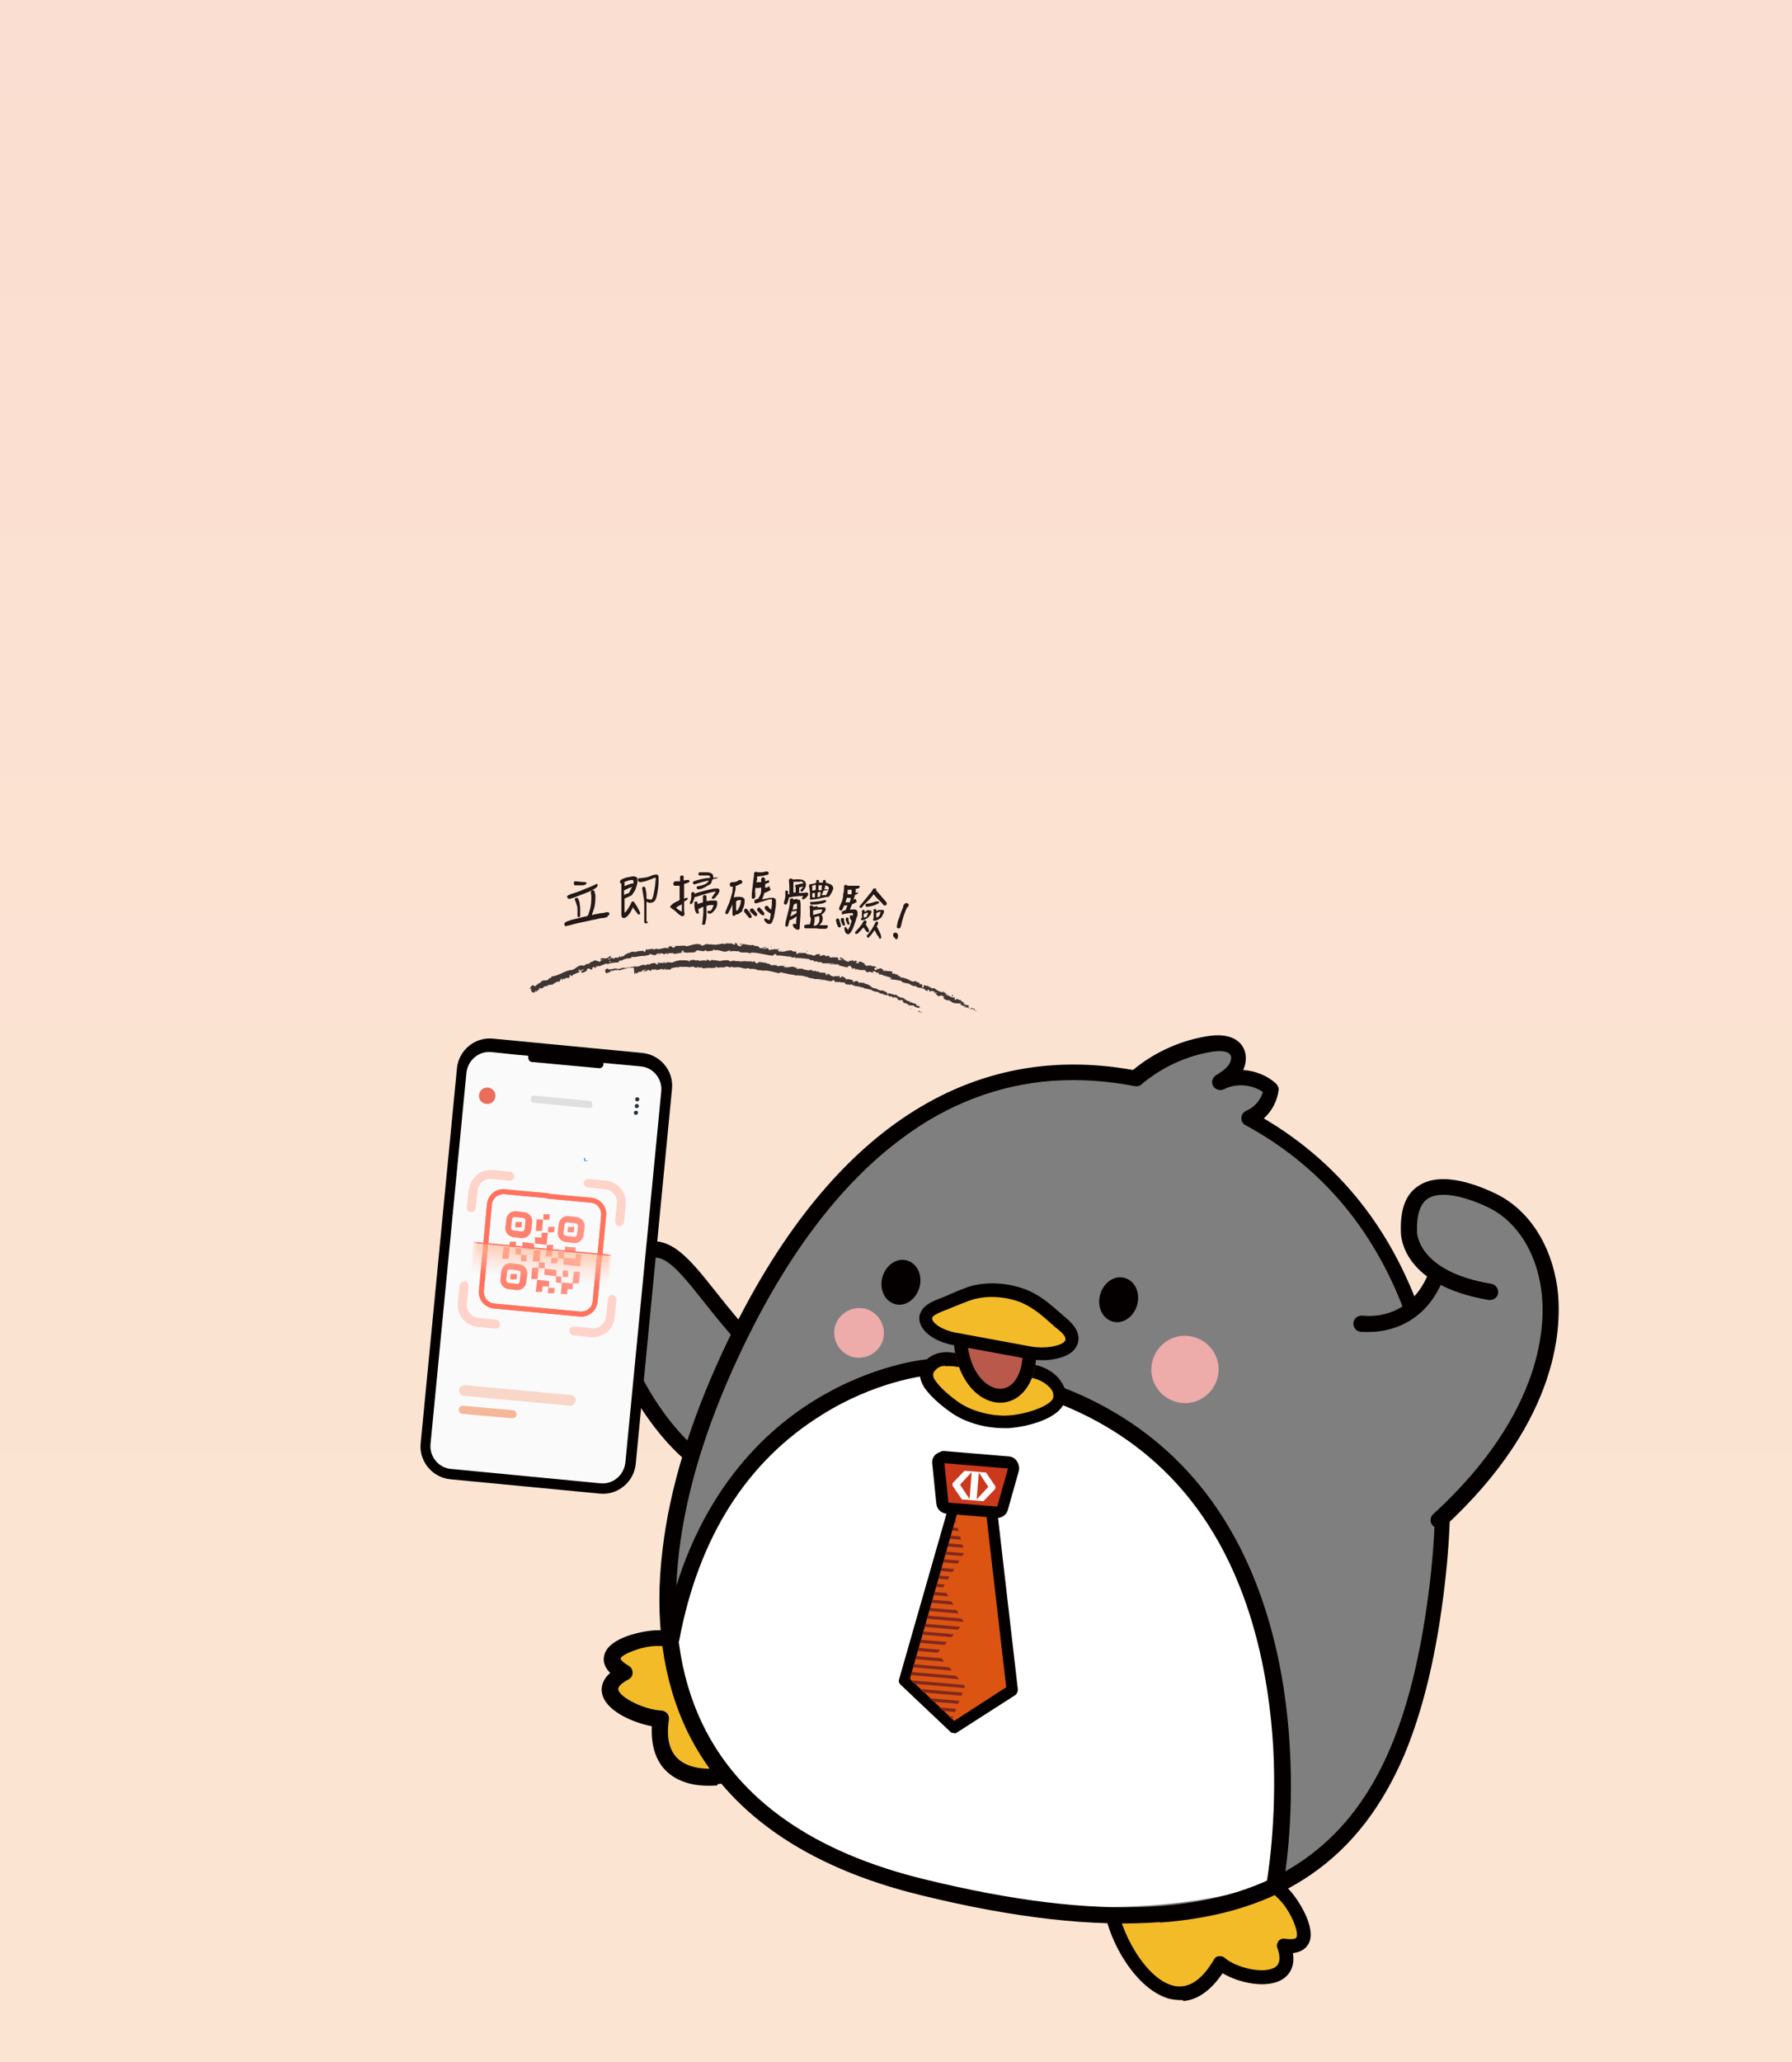 <?xml version="1.0" encoding="UTF-8"?>
<svg xmlns="http://www.w3.org/2000/svg" xmlns:xlink="http://www.w3.org/1999/xlink" version="1.1" viewBox="0 0 400 460">
  <rect x="0" y="0" width="400" height="460" fill="#333333" stroke="none"/>
  <!-- Generator: Adobe Illustrator 29.0.0, SVG Export Plug-In . SVG Version: 2.1.0 Build 186)  -->
  <defs>
    <style>
      .st0 {
        fill: none;
      }

      .st1 {
        mask: url(#mask);
      }

      .st2 {
        fill: #fafafb;
      }

      .st3 {
        fill: #dfdfdf;
      }

      .st4 {
        fill: #81271f;
      }

      .st5 {
        fill: #263138;
      }

      .st6 {
        fill: url(#_未命名漸層_27);
      }

      .st6, .st7 {
        mix-blend-mode: hue;
      }

      .st8, .st9 {
        fill: #ff725e;
      }

      .st10 {
        fill: #b8594c;
      }

      .st11 {
        fill: #edabaa;
      }

      .st12 {
        fill: url(#_未命名漸層_25);
      }

      .st13 {
        fill: url(#_未命名漸層_43);
      }

      .st14 {
        fill: url(#_未命名漸層_4314);
      }

      .st15 {
        fill: url(#_未命名漸層_4311);
      }

      .st16 {
        fill: url(#_未命名漸層_4312);
      }

      .st17 {
        fill: url(#_未命名漸層_4310);
      }

      .st18 {
        fill: url(#_未命名漸層_4315);
      }

      .st19 {
        fill: url(#_未命名漸層_4313);
      }

      .st20 {
        fill: #f5b799;
      }

      .st20, .st21, .st22, .st9 {
        fill-rule: evenodd;
      }

      .st23 {
        fill: #040000;
      }

      .st24 {
        isolation: isolate;
      }

      .st25 {
        mask: url(#mask-2);
      }

      .st26 {
        mask: url(#mask-3);
      }

      .st27 {
        mask: url(#mask-4);
      }

      .st28 {
        mask: url(#mask-5);
      }

      .st29 {
        mask: url(#mask-7);
      }

      .st30 {
        mask: url(#mask-6);
      }

      .st31 {
        mask: url(#mask-1);
      }

      .st32 {
        fill: #eb6e5c;
      }

      .st33 {
        fill: #cb381b;
      }

      .st34 {
        clip-path: url(#clippath-3);
      }

      .st35 {
        clip-path: url(#clippath-2);
      }

      .st36 {
        fill: #1383ae;
      }

      .st37 {
        fill: #231815;
      }

      .st21 {
        fill: #f9d7c8;
      }

      .st38 {
        fill: #fff;
      }

      .st39 {
        fill: #dc5411;
      }

      .st22 {
        fill: #fed3ca;
      }

      .st40 {
        fill: url(#_未命名漸層_432);
      }

      .st41 {
        fill: url(#_未命名漸層_431);
      }

      .st42 {
        fill: url(#_未命名漸層_433);
      }

      .st43 {
        fill: url(#_未命名漸層_439);
      }

      .st44 {
        fill: url(#_未命名漸層_434);
      }

      .st45 {
        fill: url(#_未命名漸層_436);
      }

      .st46 {
        fill: url(#_未命名漸層_435);
      }

      .st47 {
        fill: url(#_未命名漸層_437);
      }

      .st48 {
        fill: url(#_未命名漸層_438);
      }

      .st7 {
        fill: #fbe4d9;
        opacity: .8;
      }

      .st49 {
        fill: #040000;
      }

      .st50 {
        opacity: .9;
      }

      .st51 {
        fill: url(#_未命名漸層_7);
        fill-opacity: .6;
      }

      .st52 {
        fill: #f4bb29;
      }

      .st53 {
        fill: #3f3533;
      }

      .st54 {
        fill: #7f7f80;
      }
    </style>
    <clipPath id="clippath-2">
      <rect class="st0" y="0" width="400" height="460"/>
    </clipPath>
    <radialGradient id="_未命名漸層_43" data-name="未命名漸層 43" cx="167" cy="246.1" fx="167" fy="246.1" r="166.6" gradientTransform="translate(242.5) scale(1.2 1)" gradientUnits="userSpaceOnUse">
      <stop offset="0" stop-color="#fff" stop-opacity=".3"/>
      <stop offset="1" stop-color="#fff" stop-opacity="0"/>
    </radialGradient>
    <radialGradient id="_未命名漸層_431" data-name="未命名漸層 43" cx="-166.2" cy="579.5" fx="-166.2" fy="579.5" r="166.6" xlink:href="#_未命名漸層_43"/>
    <radialGradient id="_未命名漸層_432" data-name="未命名漸層 43" cx="167.1" cy="579.4" fx="167.1" fy="579.4" r="166.6" xlink:href="#_未命名漸層_43"/>
    <radialGradient id="_未命名漸層_433" data-name="未命名漸層 43" cx="-166.3" cy="246.2" fx="-166.3" fy="246.2" r="166.6" xlink:href="#_未命名漸層_43"/>
    <radialGradient id="_未命名漸層_434" data-name="未命名漸層 43" cx="69.4" fx="69.4" r="127.6" xlink:href="#_未命名漸層_43"/>
    <radialGradient id="_未命名漸層_435" data-name="未命名漸層 43" cx="-68.6" cy="579.5" fx="-68.6" fy="579.5" r="127.6" xlink:href="#_未命名漸層_43"/>
    <radialGradient id="_未命名漸層_436" data-name="未命名漸層 43" cx="167.1" cy="481.8" fx="167.1" fy="481.8" r="127.6" xlink:href="#_未命名漸層_43"/>
    <radialGradient id="_未命名漸層_437" data-name="未命名漸層 43" cx="-166.3" cy="343.8" fx="-166.3" fy="343.8" r="127.6" xlink:href="#_未命名漸層_43"/>
    <radialGradient id="_未命名漸層_438" data-name="未命名漸層 43" cx="-32.8" fx="-32.8" r="120.2" xlink:href="#_未命名漸層_43"/>
    <radialGradient id="_未命名漸層_439" data-name="未命名漸層 43" cx="33.6" cy="579.5" fx="33.6" fy="579.5" r="120.2" xlink:href="#_未命名漸層_43"/>
    <radialGradient id="_未命名漸層_4310" data-name="未命名漸層 43" cx="167.1" cy="379.6" fx="167.1" fy="379.6" r="120.2" xlink:href="#_未命名漸層_43"/>
    <radialGradient id="_未命名漸層_4311" data-name="未命名漸層 43" cx="-166.3" cy="446.1" fx="-166.3" fy="446.1" r="120.2" xlink:href="#_未命名漸層_43"/>
    <radialGradient id="_未命名漸層_4312" data-name="未命名漸層 43" cx="111.8" cy="579.5" fx="111.8" fy="579.5" r="141.8" xlink:href="#_未命名漸層_43"/>
    <radialGradient id="_未命名漸層_4313" data-name="未命名漸層 43" cx="-111.1" fx="-111.1" r="141.8" xlink:href="#_未命名漸層_43"/>
    <radialGradient id="_未命名漸層_4314" data-name="未命名漸層 43" cx="167.1" cy="301.4" fx="167.1" fy="301.4" r="141.8" xlink:href="#_未命名漸層_43"/>
    <radialGradient id="_未命名漸層_4315" data-name="未命名漸層 43" cx="-166.3" cy="524.3" fx="-166.3" fy="524.3" r="141.8" xlink:href="#_未命名漸層_43"/>
    <linearGradient id="_未命名漸層_27" data-name="未命名漸層 27" x1="1956.9" y1="-216.8" x2="1956.9" y2="235.5" gradientTransform="translate(-1756.9 215)" gradientUnits="userSpaceOnUse">
      <stop offset="0" stop-color="#f7c3b1"/>
      <stop offset=".3" stop-color="#f8d1b1"/>
      <stop offset=".6" stop-color="#faddb2"/>
      <stop offset="1" stop-color="#fbe2b3"/>
    </linearGradient>
    <clipPath id="clippath-3">
      <polygon class="st0" points="201.8 374.9 212.1 384.7 215.4 376.2 209.2 368.8 215.2 362 210.5 354.1 215.3 346.3 212.7 337 201.8 374.9"/>
    </clipPath>
    <mask id="mask" x="104" y="262.5" width="34.1" height="34.1" maskUnits="userSpaceOnUse">
      <g id="mask7_916_249">
        <path class="st38" d="M138.1,265.4l-31.2-2.9-2.9,31.2,31.2,2.9,2.9-31.2Z"/>
      </g>
    </mask>
    <mask id="mask-1" x="106.1" y="264.8" width="29.8" height="29.9" maskUnits="userSpaceOnUse">
      <g id="mask8_916_249">
        <path class="st38" d="M135.9,267.4l-27.2-2.6-2.6,27.4,27.2,2.6,2.6-27.4Z"/>
      </g>
    </mask>
    <mask id="mask-2" x="106.1" y="264.8" width="29.8" height="29.9" maskUnits="userSpaceOnUse">
      <g id="mask9_916_249">
        <path class="st38" d="M135.9,267.4l-27.2-2.6-2.6,27.4,27.2,2.6,2.6-27.4Z"/>
      </g>
    </mask>
    <mask id="mask-3" x="106.1" y="264.8" width="29.8" height="29.9" maskUnits="userSpaceOnUse">
      <g id="mask10_916_249">
        <path class="st38" d="M135.9,267.4l-27.2-2.6-2.6,27.4,27.2,2.6,2.6-27.4Z"/>
      </g>
    </mask>
    <mask id="mask-4" x="106.1" y="264.8" width="29.8" height="29.9" maskUnits="userSpaceOnUse">
      <g id="mask11_916_249">
        <path class="st38" d="M135.9,267.4l-27.2-2.6-2.6,27.4,27.2,2.6,2.6-27.4Z"/>
      </g>
    </mask>
    <mask id="mask-5" x="109.5" y="267.4" width="23.1" height="23.2" maskUnits="userSpaceOnUse">
      <g id="mask12_916_249">
        <path class="st38" d="M111.5,267.4l-2,21.2,21.1,2,2-21.2-21.1-2Z"/>
      </g>
    </mask>
    <linearGradient id="_未命名漸層_25" data-name="未命名漸層 25" x1="116.7" y1="173.1" x2="137.5" y2="176.4" gradientTransform="translate(20.5 96.1) rotate(5.4)" gradientUnits="userSpaceOnUse">
      <stop offset="0" stop-color="#ff725e"/>
      <stop offset=".5" stop-color="#ff8e7e"/>
      <stop offset="1" stop-color="#7a1a10"/>
    </linearGradient>
    <mask id="mask-6" x="103.2" y="273.5" width="33.7" height="32.7" maskUnits="userSpaceOnUse">
      <g id="mask13_916_249">
        <path class="st38" d="M103.2,303.3l30.9,2.9,2.8-29.8-30.9-2.9-2.8,29.8Z"/>
      </g>
    </mask>
    <mask id="mask-7" x="103.2" y="273.5" width="33.7" height="32.7" maskUnits="userSpaceOnUse">
      <g id="mask14_916_249">
        <path class="st38" d="M103.2,303.3l30.9,2.9,2.8-29.8-30.9-2.9-2.8,29.8Z"/>
      </g>
    </mask>
    <linearGradient id="_未命名漸層_7" data-name="未命名漸層 7" x1="117.3" y1="310.2" x2="117.3" y2="298.9" gradientTransform="translate(-24.4 572.2) rotate(5.4) scale(1 -1)" gradientUnits="userSpaceOnUse">
      <stop offset="0" stop-color="#ff9a6c"/>
      <stop offset=".5" stop-color="#ffbe9d"/>
      <stop offset="1" stop-color="#fed3ca" stop-opacity="0"/>
    </linearGradient>
  </defs>
  <g class="st24">
    <g id="_圖層_1" data-name="圖層_1">
      <g class="st35">
        <g>
          <g>
            <polygon class="st13" points="630.6 79.4 243 412.8 502 79.4 630.6 79.4"/>
            <polygon class="st41" points="243 412.8 -16 746.2 -144.7 746.2 243 412.8"/>
            <polygon class="st40" points="630.8 635.5 630.8 746 243 412.8 630.8 635.5"/>
            <polygon class="st42" points="243 412.8 -144.9 190.2 -144.9 79.6 243 412.8"/>
            <polygon class="st44" points="403.5 79.4 243 412.8 320 79.4 403.5 79.4"/>
            <polygon class="st46" points="243 412.8 165.9 746.2 82.4 746.2 243 412.8"/>
            <polygon class="st45" points="630.8 479.1 630.8 550.8 243 412.8 630.8 479.1"/>
            <polygon class="st47" points="243 412.8 -144.9 346.6 -144.9 274.8 243 412.8"/>
            <polygon class="st48" points="243 412.8 165.7 79.4 242.9 79.4 243 412.8"/>
            <polygon class="st43" points="320.2 746.2 243.1 746.2 243 412.8 320.2 746.2"/>
            <polygon class="st17" points="630.8 346.4 630.8 412.7 243 412.8 630.8 346.4"/>
            <polygon class="st15" points="243 412.8 -144.9 479.3 -144.9 412.9 243 412.8"/>
            <polygon class="st16" points="502.3 746.2 403.8 746.2 243 412.8 502.3 746.2"/>
            <polygon class="st19" points="243 412.8 -16.3 79.4 82.2 79.4 243 412.8"/>
            <polygon class="st14" points="630.8 189.9 630.8 274.6 243 412.8 630.8 189.9"/>
            <polygon class="st18" points="243 412.8 -144.9 635.7 -144.9 551 243 412.8"/>
          </g>
          <g>
            <rect class="st6" x="-7.5" y="-16.1" width="415" height="492.3"/>
            <rect class="st7" x="-7.5" y="-12.4" width="414.9" height="484.8"/>
          </g>
          <g>
            <g>
              <path class="st53" d="M205.8,226.1c0,0,0-.1,0-.1h-.1c0,.1.2.1.2.1Z"/>
              <path class="st53" d="M205.3,225.5c-.1,0-.3,0-.3.3.2,0,.2,0,.4-.1.1,0,.1.1.1.2,0,0,.1,0,.2,0,0-.2-.2-.2-.4-.2,0,0,0,0,0,0Z"/>
              <path class="st53" d="M195.9,221.5h0s0,0,0,0Z"/>
              <path class="st53" d="M189.9,219.5s0,0,0,0c0,0,0,0,0,0Z"/>
              <path class="st53" d="M188.9,219s0,0,0,0c0,0,0,0,0,0Z"/>
              <path class="st53" d="M195.9,221.5h-.1c0,0,0,0,.1,0Z"/>
              <path class="st53" d="M203.8,225.3s0,0,.1,0h0s0,0,0,0Z"/>
              <path class="st53" d="M198.6,222.3h0s0,0,0,0h-.1Z"/>
              <path class="st53" d="M200.6,223s-.1,0-.2.1c0,0,0,0,.1,0,0,0,0,0,0-.1Z"/>
              <path class="st53" d="M203.6,224.6h0s0,0,0,0Z"/>
              <path class="st53" d="M197.2,221.7s0,0,0,0c0,0,0,0,0,0Z"/>
              <path class="st53" d="M138.1,217.7s0,0,0,0c0,0,0,0,0,0Z"/>
              <polygon class="st53" points="135.5 217.4 135.6 217.4 135.5 217.4 135.5 217.4"/>
              <path class="st53" d="M187,218.3h0c0,0,0,0,0,0Z"/>
              <path class="st53" d="M169,215.4c.2.1-.3.1,0,.3,0,0,.3-.2,0-.3Z"/>
              <path class="st53" d="M203.8,225.3h0s0,0,0,0Z"/>
              <path class="st53" d="M169,215.7h0s0,0,0,0c0,0,0,0,0,0Z"/>
              <path class="st53" d="M182.5,217.4s0,0,0,0c0,0,0,0,0,0Z"/>
              <path class="st53" d="M185.8,218.3h0s0,0,0,0Z"/>
              <path class="st53" d="M180.8,217.2s0,0-.1,0h0s0,0,.1,0Z"/>
              <polygon class="st53" points="179 216.9 179 216.9 179 216.9 179 216.9"/>
              <path class="st53" d="M143.6,216.9s0,0,0-.1c0,0-.2.2,0,.1Z"/>
              <path class="st53" d="M203.9,225.3s0,0,0,0h0s0,0,0,0Z"/>
              <path class="st53" d="M180.5,218.3c0,0-.2,0-.3,0,0,0,.2,0,.3,0Z"/>
              <path class="st53" d="M156.6,216.1h0s0,0,0,0Z"/>
              <path class="st53" d="M179.4,218.1c0,0,0,0-.1-.1,0,0,0,0,0,0h.2Z"/>
              <path class="st53" d="M143.5,216.7h0s0,0,0,0Z"/>
              <path class="st53" d="M141.6,217.3c.3,0,.1-.2.1-.3.3,0,.2.1.3.2.2,0,.3-.3.5-.3,0,0,0,0,0,0,.2-.2.6,0,.9-.3,0,0,0,0,0,0,0,0,0-.2,0-.2.1,0,.2-.1.3,0,0,0,0,0-.1,0h.1c.1,0-.2,0-.2.1.2,0,.5-.3.7-.2,0,.2-.4.1-.2.2h-.3c.3.2-.2,0,0,.2.4,0,.4-.1.8-.1,0-.1,0-.1,0-.2.5-.2.5.4.9.1,0-.1.1-.3.4-.3v.2c.3,0,.1-.3.5-.2,0,0-.3,0-.2.1.3.1.2-.1.4-.1v.2c.5,0,.9-.2,1.3-.3,0,0,0,.1,0,.2.6-.1,1.2,0,1.8,0l.2-.2s0,0,0,0c.2,0,0,0,.1-.2.1,0,.2,0,0,.1.4-.1,1.1-.3,1.5-.2h0c.3,0,.3-.3.6-.1h0c.7,0,1.4-.1,1.9.1,0-.2.7,0,.7-.2.4.1.3.2.8.3.1,0,.2-.2.4-.2v.2s.2-.2.2-.2v.2c.1,0,.3,0,.3,0,0,0-.1,0-.1-.1.3,0,.6,0,.6.2h.6c0,0-.1,0-.2,0,.3-.2,0,.2.4,0,0,0,0,0,0-.1.2,0,.5.1.7,0h0c.5.1,1,0,1.5,0-.2,0-.1-.2,0-.3v.2c.2,0,0,0,.1-.2.2,0,.1.2,0,.2h.2s0,0,0,0c0,0,.4.2.5,0h0c.5,0,.7,0,1.2,0,0-.1.2-.1.3-.2.3,0,.6.2,1,.2.3,0,0-.1.2-.2,0,.1.4.1.2.2.4,0,.6,0,1.1,0,0,0-.1,0,0-.1.1,0,.2,0,.2.1h0c.6-.1,1.4.5,2,.2h0s.5,0,.5,0c.2,0-.2,0,0,.2.6-.2.9,0,1.4,0,.3.4,1.3.1,1.7.4h0c.1-.2.1,0,.2,0,0,0-.1,0,0-.1,1.1,0,2.2.4,3.2.6.4,0,.3-.4.8-.1h-.2c.8,0,1.6.4,2.4.4,0,0,0,0-.1,0,.1.1.6.1.6,0,.1,0,0,0,0,.2.2,0,.4,0,.5,0,0,0,0,0,0,0,.1,0,.5,0,.4,0,.3.1.6,0,.8.1.2-.1.5.2.6,0,0,.2.5.3.7.2,0,0,.1.1,0,.2.2,0,.4,0,.4,0,.3.3.8,0,1,.3.6,0,1.2,0,1.8.1,0,.2-.6-.1-.6.1.5,0,.9,0,1.4,0,.1,0,0,0-.2.1.5,0,1,.2,1.5.2,0,0,0,0-.1,0,0,0,.2,0,.2,0h0c-.1-.2.4-.2.5-.3-.2.3.4.2.1.5,0,0,.2,0,.2-.1,0,0,.1,0,0,.1.3,0,.3-.1.5,0,0,0,0,0-.1,0,.2,0,.3-.1.6,0,0,0,0,0,0,0,.4.1.8,0,1.2.2-.2.2.1.1.1.3h.3s0,0,0,0c.2,0,.5,0,.6.1h-.2s.4.1.4.1h-.2c.3-.2,0-.4.3-.2,0,0,.2,0,.3.2h0c.1,0,.3,0,.4,0,0,0,0,.2,0,.2.2-.1.5.1.7,0,0,0,0,.1,0,.1h.1c0,0,.1,0,0,0,.3.1,0-.3.3,0,0,0,0,0,0,0,.4.2.7.1,1.1.3,0,.2-.3,0-.2.1.5,0,1.1.1,1.5.3h0c.1-.3.3.2.6.2,0,0-.1.1,0,0,.3.2.7.2,1.2.3h0c.2.2.5.3.7.4,0,0,.2,0,.2-.1.5.6,1.3.2,1.7.7,0,0-.2,0-.1,0h.5s0,0-.1,0c0,0,.2,0,.4,0-.2,0,0,.2,0,.3,0,0,0,0,0-.1.2.3.1-.2.4,0h0c.1,0,.3,0,.4,0,0,.1-.2,0-.2.1.2,0,.5,0,.6.1,0,0-.2,0-.3,0,.1.2.2.2.3.3h0s.3.2.3.2h0c.4-.3.5,0,.9,0-.4,0,0,0-.2.2,0,0,.2.2.1.2.2,0,.2.2.5.1,0,0,.2,0,0,.2.2,0,0,0,0-.1.4,0,.6.5,1.1.5.4,0,.5,0,.9,0,0,.1-.2.1-.2.1.2.1.3.2.5.2,0,0,0,0,0,.1.1,0,.2-.1.3,0,0,0-.1,0-.2.1.2,0,.4,0,.6,0,0,0-.2,0-.2,0,.2,0,.5.1.6,0h-.1c0,0,0,0,0,0-.2,0-.2-.1-.2-.2h.1c0-.3-.5-.1-.7-.3h.2c0-.1-.3,0-.3,0,0,0,0-.2.1-.2-.1-.2-.2,0-.3-.2,0,0,0,0,0,0h-.2c0,0,0-.2.1,0-.3-.2-.6,0-.6-.3h0c-.5-.1-.1.1-.5.1v-.4c0,0-.2.1-.2.1,0,0-.1,0,0-.1-.2,0,0,0-.1.1-.2-.2-.6-.2-.6-.4-.1,0,.2.2,0,.1,0-.3-.3,0-.4-.3.1,0,.3,0,.1-.1-.2.2-.4-.2-.5-.2,0,.2-.4,0-.7-.1,0,0-.5-.3-.7-.5h0c-.1.1-.4,0-.6,0,0-.1,0-.1.2-.1h-.2c0,0-.1,0-.3,0h0c-.3-.2-.6-.1-.8-.3,0,.1.1.4-.2.4,0,0,0-.2.1-.2,0,0-.1,0-.2,0h.2c-.1-.2-.1,0-.2,0,0,0,0,0,0-.2,0,0,0,0,.1,0-.1,0-.3-.2-.3-.3,0,0,0,.1-.1.1-.3,0,0-.1-.2-.2,0,0-.2,0-.3,0,0,0,0,0,0-.1-.2,0-.6-.2-.5,0h0s0,0,0,0h0s0,0,0,0c-.5,0-.8-.4-1.3-.5h0c-.3,0-.6-.2-.8-.2,0,0-.1-.1,0-.2-.2,0-.2,0-.5-.2.2,0,0,0,.2,0-.2-.1-.3-.2-.6-.2.1,0-.1-.2-.3-.2h.1c-.1.1-.3,0-.4,0h.1c-.5-.5-1,0-1.3-.5-.2,0,.3.2,0,.3-.2,0-.4-.4-.5-.4-.3-.2-.4.1-.7,0,0,0,0,.2-.2.2-.2,0-.2-.3,0-.3,0,0,0,0,0,0,0,0,.2,0,.1,0h0c-.1,0-.4-.1-.3-.2-.2,0-.1,0,0,.1-.3-.2-.5-.1-.8-.3,0,0,0,.1,0,.1-.4-.2-.2,0-.6,0-.2-.1.1-.2-.2-.2-.2-.1,0-.2,0-.2-.3,0-.5-.2-.7-.3h.2c0,0-.2,0-.2,0h0c0,0-.2,0-.1,0-.1,0,0,.2-.2.3-.1,0-.4,0-.4-.2.4.2,0-.2.3-.1,0,0-.1,0-.2,0,0,0,0,0,0,0-.3-.2-.2.1-.6,0,0,0,0-.2-.1-.2.2,0,0,.2-.1.2-.2-.1-.3,0-.4,0h.1c0,.1-.2.1-.4,0,0,0,.2,0,.1,0-.2.1-.4-.2-.7-.2-.1,0,0-.2,0-.2-.3,0-.3-.2-.6-.2,0,.1,0,.1-.2.2h.5s-.4.1-.4.1c.2,0,.3,0,.4,0-.2,0-.2,0-.1.1-.2-.2-.4,0-.6-.2v-.3c-.3-.2-.6,0-1.1-.2h.1c0,.2-.3,0-.5,0,0,0,0-.1-.1-.2,0,0-.3,0-.4.1l-.2-.2c-.4-.1-.5.2-.8,0,.1,0,0-.2.2-.2-.1,0-.2,0-.2,0,0,0-.4,0-.5,0,0,0,0,.1-.2,0,0,0,0,0,0,0,0,0-.2,0-.1.2-.3-.4-1.1-.1-1.3-.5-.3,0-.6,0-.8,0,0,0,0,0,0,0-.3-.1-.3.2-.6,0-.2-.2.2,0,.1-.1,0-.3-.5,0-.7-.3h0c-.2-.1-.5,0-.8,0,0,0,0,0,0,0-.2.1-.7.1-1,.1.1-.1.1,0,.1-.2-.1,0,0,.2-.3.2,0,0-.3-.2-.3-.3h.3c-.1-.2-.3,0-.5,0h0c-.4-.1-.4,0-.9,0h0c-.3.2-.2,0-.4,0v-.2c-.2,0-.6.1-.9.1.2-.1.5-.2.7-.2-.2,0-.5,0-.6,0,0,0,.1,0,.2,0-.2.1-.5.2-.8.1,0-.4-.8-.2-1-.5-.6,0-1.1-.2-1.7-.2.2.3-.2,0-.2.3-.1,0-.2,0-.2,0l-.4-.2c0,0,.1,0,.1-.1-.3,0-.1-.1-.3-.2,0,.1-.1.1-.3,0l.2.2c-.5.1-.4-.3-.8-.1h.2c-.2,0-.9-.1-1.1,0,0,0,0-.1,0-.1-.6,0-1.3.2-1.7,0h0c-.1,0-.2,0-.3,0,0,0,0,0,0,0,0,0-.3.1-.4,0h.1c-.5-.2-.8,0-1.3.1,0-.2-.4-.3-.6-.3h0c-.6,0-1.1.1-1.7.2-.4-.2-1.2-.1-1.8-.3,0,0,0,.2-.1.2-.1,0-.4.1-.4,0h0c-.1-.2-.4-.2-.6-.2v.3c-.6-.4-1.6.2-1.9-.2-.1,0-.3,0-.4.1h0c-.4-.2-.6-.2-1.1-.1h0c-.3-.1-.3.3-.6.3v-.2c-.6,0-1-.2-1.5,0,0,0,0,0,0-.1-.2,0-.9,0-.8.2,0-.2-.5,0-.7.1h0c-.2,0-.2,0-.5.2,0,0,0-.1,0,0-.2,0-.2.1-.5,0h.1c-.2,0-.2,0-.3,0-.1,0-.5,0-.5-.1,0,0-.2.2-.3.2,0,0,0,0,0,0-.4,0-.6.2-.9,0,0,0,0,0,0,0,.3,0,.6,0,.6,0,0-.1-.3-.1,0-.3-.2.1-.5.4-.8.3,0,0,0,0,0,0h0c0,0-.1,0-.2,0,0,0-.1,0-.2,0,0-.1-.3,0-.4,0,0,.1-.1.1,0,.2,0,0,0,0,.1,0,0,0,0,0,0,0,0,0,0,0,0,0,0,0,.2,0,.3,0,0,0-.2.1-.3,0,0,0-.1.2-.2.2-.2-.2-.5-.3-.6-.4-.4.1-.9.1-1.2.4-.1,0-.1,0-.2-.1,0,0,.1,0,.2,0-.2,0-.7,0-.7.3-.3,0,.1-.2-.2-.1h0c-.8-.3-1.2.5-2.1.3,0,0,0,0,.1,0-1,0-2,.4-3,.3-.3,0-.3.1-.4.2h0c0-.1-.3,0-.3,0-.4.2-.8-.2-1.2,0h0c-.2,0-.6.2-.6.1,0,0,0,.1-.1,0h0c0,0-.4.1-.4.1-.4,0,0-.3-.5-.2-.2,0-.5.3-.4.4,0,0,.2,0,.2,0h-.2c0,.3,0,.6.4.6l.3-.2h.1c0,0-.2.1-.2.1.2,0,.2,0,.3-.1,0,0,0,0,.1,0l.2-.3c0,0,0,.2.1.2.1-.1-.2-.2,0-.3.2,0,.1.2.3,0,0,0,0,0,0,.1.1-.1.4,0,.4-.2.2.1.5-.1.5.1,0,0,.2-.2.4-.2-.2.3.5,0,.5.2.1-.3.6-.2.9-.4,0,0,0,0,0,0,.2,0,.2,0,.4,0,0-.2.3-.3.4-.4.2.2-.1.2,0,.4,0-.2.4-.2.3-.3.2,0,.2,0,.3.2,0-.2.2,0,.3-.2.3,0,0,.2.4.1.1,0,0,.2,0,.2ZM148,216.2h0c0,0-.1,0-.1,0,0,0,0,0,.1,0ZM148.5,216.2c0,0-.1,0-.2,0,0,0,0,0,0-.1,0,0,.1,0,.2,0ZM147.3,215.3c0,0,.1,0,.1,0,0,0,0,0-.1,0h0s0,0,0,0Z"/>
              <path class="st53" d="M147.2,215.5s0,0,0,0c0,0,0,0,0,0h0s0,0,0,0Z"/>
              <path class="st53" d="M196,221.5h0s0,0,0,0c0,0,0,0,0,0Z"/>
              <polygon class="st53" points="156 216.1 156 216.1 156 216.1 156 216.1"/>
              <path class="st53" d="M198.6,223s0,0,0,0c0,0,0,0,0,0Z"/>
              <path class="st53" d="M199.8,223.5h.1c0,0-.1,0-.1,0Z"/>
              <path class="st53" d="M200.7,223.9s0,0,0,0h0s0,0,0,0Z"/>
              <path class="st53" d="M185.7,219.2s0,0,0,0c0,0,0,0,0,0Z"/>
              <path class="st53" d="M190.3,220.2c0,0-.1,0-.2,0,0,0,.1,0,.2,0Z"/>
              <polygon class="st53" points="180.5 218.3 180.5 218.3 180.5 218.3 180.5 218.3"/>
              <path class="st53" d="M189.9,220.1c0,0,.1,0,.2,0,0,0-.1,0-.2,0Z"/>
              <path class="st53" d="M204.7,225.7h0s0,0,0,0h0Z"/>
              <path class="st53" d="M204.7,225.7h0s0,0,0,0Z"/>
              <path class="st53" d="M204.9,225.7h-.1s0,0,.1,0Z"/>
              <path class="st53" d="M203.5,225.1h0s0,0,0,0Z"/>
              <path class="st53" d="M203.1,225c0,0,.2.2.3.2h0c0,0-.2-.3-.3-.2Z"/>
              <path class="st53" d="M201.8,223.7l.3.2c0,0,0-.2,0-.1-.3-.3,0,.1-.4,0Z"/>
              <path class="st53" d="M200.9,223.2c.2,0,0,0,0,0-.1,0-.2,0,0,0Z"/>
              <path class="st53" d="M193.8,220.6h0c-.1-.1,0,0,0,0Z"/>
              <polygon class="st53" points="192.2 220.8 192.3 220.9 192.4 220.9 192.2 220.8"/>
              <polygon class="st53" points="191.7 219.7 191.7 219.7 191.5 219.7 191.7 219.7"/>
              <path class="st53" d="M179.3,216.8v.2c.1,0,.2-.2,0-.2Z"/>
              <path class="st53" d="M173.9,216.2c0,0-.2-.2-.3,0,.1,0,.2,0,.3,0Z"/>
              <polygon class="st53" points="157.5 214.9 157.6 214.8 157.4 214.8 157.5 214.9"/>
            </g>
            <g>
              <path class="st37" d="M135.6,204.6c-.3,0-.7.2-1.1.2-.5,0-1,.2-1.6.3-1.1.2-2.2.5-3.3.7-1,.2-2,.5-2.8.7-.2,0-.4.1-.5.1-.1,0-.2,0-.3-.2,0,0,0-.2,0-.4,0-.2.3-.3.7-.5.5-.2,1.2-.4,2.1-.6.6-.1,1.1-.3,1.6-.4.3,0,.5-.1.8-.2.2-.4.3-.9.5-1.4.2-.8.3-1.7.3-2.6v-.3c0-.2,0-.4-.1-.6v-.4c0-.2.1-.4.4-.4.1,0,.3,0,.4.2,0,.2.1.5.2.9,0,.8,0,1.7-.2,2.6-.2.7-.4,1.3-.6,1.8.2,0,.4,0,.5-.1.5-.1,1.1-.2,1.6-.3.4,0,.8-.1,1.2-.2.3,0,.6,0,.6.3,0,.3,0,.4-.4.5ZM133.2,197.9c-.4.4-1.3.9-2.9,1.5-.9.3-1.7.7-2.4.9-.2,0-.4.1-.5.2-.1,0-.3,0-.4,0-.2,0-.3-.1-.4-.4,0-.1,0-.3.3-.4.1,0,.3-.1.4-.2,1-.3,1.9-.6,2.8-1,1.3-.5,2.3-.9,3-1.3.1,0,.2,0,.3.1,0,0,0,0,0,.1,0,.1,0,.2-.1.4ZM128.1,197c0-.2,0-.4.3-.4l2.2.2c.2,0,.3,0,.3.2,0,.3-.3.4-.8.5-.4,0-1,0-1.7,0-.2,0-.3-.2-.3-.4ZM129.1,200.6c.1.3.3.6.3,1,0,.3.1.6.1.8,0,.4,0,.7,0,1,0,.4,0,.6,0,.8,0,.3-.1.4-.3.4-.2,0-.3,0-.3-.3,0-.1,0-.3,0-.6,0-.4,0-.7,0-1,0-.3-.1-.7-.3-1.2,0-.2-.1-.4-.2-.5,0-.2-.1-.3-.1-.3,0-.1,0-.2.1-.3,0,0,.2-.1.3-.1.2,0,.3,0,.4.3Z"/>
              <path class="st37" d="M140.6,199.9c-.3.2-.7.3-1,.5,0,0-.1,0-.2,0h0c0,.2,0,.3,0,.4,0,.9,0,1.7,0,2.3,0,.3,0,.5.1.5.5-.5,1-1.3,1.5-2.4,0,0,0,0,0,0,0,0,.1-.1.2-.1.1,0,.3,0,.3.1.3.4.7,1,1.2,2,0,.2.2.3.2.4,0,.2,0,.4-.3.4-.1,0-.3,0-.3-.2-.4-.5-.8-1-1.1-1.5,0,0,0,.2,0,.3-.3.6-.6,1.2-1,1.6-.3.4-.6.5-.9.6-.4,0-.6-.2-.6-.8,0-.9,0-1.9,0-3,0-1.4,0-2.6,0-3.5,0,0,0-.2,0-.4-.2,0-.3-.1-.3-.4,0-.1,0-.3.2-.4.2-.2.6-.3,1.1-.5.5-.1,1-.2,1.5-.3.3,0,.5,0,.7.1.2.1.3.2.4.4,0,.1,0,.3,0,.4,0,.3,0,.7-.2,1.2-.2.8-.5,1.4-.9,1.8,0,.1,0,.2-.2.3,0,0-.2.2-.4.2ZM139.4,196.8c0,.3,0,.6,0,.9.4-.2.9-.4,1.6-.6.1,0,.3,0,.4,0,0-.2,0-.3,0-.4,0-.3-.1-.4-.3-.4-.5,0-1.1.2-1.8.5,0,0,0,.1,0,.1ZM139.4,199.6c.4-.2.8-.3,1.1-.5,0,0,0,0,0-.1.2-.4.4-.8.6-1.2-.3.2-.8.3-1.3.6-.2.1-.4.2-.5.2,0,.4,0,.8,0,1.1ZM144.6,205.6c0,.3-.2.4-.4.4-.2,0-.4-.1-.4-.4,0-.6,0-1.3,0-1.8,0-.6,0-1.2,0-1.9,0-.6,0-1.3-.2-2,0-.5-.2-1-.2-1.4,0,0,0-.2-.1-.3,0-.2.2-.3.3-.4h.1c.2,0,.3.1.4.4,0,.4.2.8.2,1.4,0,.3,0,.6,0,.9.5.1.8.2,1,.2.3,0,.5-.6.7-1.8.2-.9.3-1.9.4-3.1,0,0-.2,0-.5.1-.4.2-.8.3-1.3.5-.5.2-1,.3-1.6.4-.4,0-.6-.2-.6-.5,0-.3.1-.4.4-.4.2,0,.5,0,.9-.1.5,0,1.2-.2,1.8-.5.4-.1.6-.2.8-.2.1,0,.3,0,.3,0,.2,0,.4.2.4.5,0,.3,0,.6,0,1.1,0,1.1-.2,2-.3,2.7-.1.5-.2.9-.3,1.1-.2.6-.6.8-1.1.9-.2,0-.3,0-.4,0-.2,0-.4-.2-.6-.3,0,.2,0,.4,0,.6,0,1.5,0,2.8,0,3.9Z"/>
              <path class="st37" d="M152.7,197.6c0,.8,0,1.4,0,2.1,0,.3,0,.6,0,.8.1,0,.3-.1.4-.2,0,0,.1,0,.2,0,0,0,.1,0,.2,0,0,0,0,.1,0,.2,0,0,0,.1,0,.1,0,0-.3.3-.8.5,0,.6,0,1.1,0,1.6,0,.4,0,.8.1,1.2,0,.3-.2.5-.5.5-.2,0-.7-.3-1.4-1-.3-.3-.6-.5-.9-.7-.3-.2-.4-.3-.4-.5,0,0,0-.1.3-.3.2-.3.7-.6,1.4-.9.1,0,.3-.2.4-.2,0-.4,0-.9,0-1.3,0-.6,0-1.3,0-1.9-.2,0-.3,0-.5,0-.2,0-.3,0-.5,0h-.1c-.2,0-.3-.2-.3-.4v-.2c0-.1.2-.3.4-.4,0,0,.2,0,.3,0,.2,0,.5,0,.8,0,0-.3,0-.6,0-.9,0-.3.2-.4.4-.4.3,0,.4.1.4.3,0,.3,0,.5,0,.8.2,0,.4,0,.6-.1,0,0,.1,0,.2,0,0,0,.2,0,.3,0,.1,0,.2.2.2.2,0,0,0,.1,0,.2,0,0-.2.2-.3.2-.3.1-.5.2-.9.3ZM151.6,202c-.3.2-.5.4-.7.5.4.4.8.6,1.3.9,0-.4,0-.7,0-1.1,0-.2,0-.4,0-.6l-.4.3ZM154.2,201.7s0,0-.1,0c0,0-.1-.2-.1-.3,0,0,0-.2.1-.3.1-.3.2-.6.2-.9,0-.2,0-.5,0-.9,0,0,0-.1.1-.2,0,0,.2-.1.4-.1,0,0,.2,0,.2.1,0,.1,0,.2,0,.3.7-.3,1.5-.5,2.3-.7,1.2-.3,2.1-.5,2.5-.5h.2c.2,0,.3,0,.4.1.1,0,.2.2.2.4,0,.2-.2.5-.4.9-.2.2-.4.5-.7.8-.1,0-.2.1-.3.1h-.1c-.2,0-.2,0-.2-.2,0,0,0-.1,0-.1.4-.6.7-1,.9-1.3-.6,0-2.1.4-4.5,1.2-.1,0-.3,0-.3,0,0,.3,0,.5-.2.7,0,.3-.2.5-.3.7,0,.1-.2.2-.3.2ZM160,195.6c0,0,.1.1.1.2,0,.1,0,.2-.1.2-.3,0-.6,0-1,.2,0,.2-.1.3-.2.5,0,0,0,0,0,0,0,0,0,0,0,.1,0,.1,0,.2-.1.3-.2.1-.3.3-.6.4h-.1c-.3.3-.8.5-1.2.7-.3.1-.6.2-.9.2-.1,0-.2,0-.3-.1,0,0-.1-.2-.1-.3,0-.2,0-.2.2-.3.3,0,.6-.1,1-.2.4-.1.8-.3,1.1-.5.2-.2.3-.4.4-.6,0,0,0,0,0,0-.9.2-2,.5-3.2.9,0,0-.2,0-.3-.2,0,0,0-.2,0-.3s0-.2.2-.2c.5-.2,1.5-.5,2.8-.7.3,0,.6,0,.8-.1,0,0,0-.1,0-.2,0-.2-.2-.3-.6-.3-.4,0-1,0-1.7,0-.2,0-.3-.1-.3-.3,0-.2,0-.3.3-.4.4,0,1,0,1.6,0,.6,0,1.1.2,1.3.5,0,.1.1.3.1.5,0,0,0,.1,0,.2.3,0,.5,0,.6,0,0,0,.1,0,.2,0ZM156,203.5c0,.2,0,.3-.2.3,0,0,0,0-.1,0-.1,0-.3,0-.3-.2,0,0-.1-.2-.2-.3-.1-.4-.2-.8-.2-1.3,0-.2,0-.4,0-.6,0-.2.2-.3.4-.3h0c.2,0,.3.1.3.4v.2c.2-.1.5-.2.8-.3.1,0,.3,0,.4-.1,0-.4,0-.8,0-1.2,0-.2,0-.3.3-.4h.2c.2,0,.3.2.3.3,0,.2,0,.5,0,1h0c.3,0,.6,0,.8-.1.2,0,.4,0,.6,0,.1,0,.3,0,.5,0,.1,0,.3,0,.4.1,0,0,.1.2.1.3v.2c0,.2,0,.4-.1.6,0,.2-.2.5-.3.7-.2.3-.5.6-.7.8-.2.1-.3.2-.4.2-.1,0-.2,0-.3,0-.1,0-.2,0-.3-.1,0,0-.1-.2-.1-.3,0-.2.1-.2.3-.2,0,0,0,0,.2,0,0,0,.1,0,.1,0,0,0,.1,0,.2-.1,0,0,.2-.2.3-.4,0-.2.2-.4.3-.8,0,0-.1,0-.2,0-.5,0-.9,0-1.4.2,0,.2,0,.4,0,.5v1.3c0,.7,0,1.2-.2,1.7,0,.2,0,.3-.1.5,0,.1-.2.2-.3.2-.3,0-.4,0-.4-.2.1-.3.2-1.2.3-2.5v-1.3c-.2,0-.5.2-.7.3-.1,0-.3.1-.4.2,0,0,0,0,0,0,0,.3,0,.7.2,1,0,0,0,0,0,.1Z"/>
              <path class="st37" d="M164.5,200.1c.2,0,.4-.1.7,0,.3,0,.5,0,.7.2.2.1.3.2.3.4,0,.1,0,.3,0,.5,0,.4-.1.7-.2,1.1,0,.2-.2.4-.3.6,0,0,0,.1,0,.2,0,.1,0,.2-.2.3-.2.2-.5.4-.9.6-.2,0-.3,0-.4,0,0,.2-.2.3-.4.3-.2,0-.3-.1-.3-.3,0,0,0-.2,0-.3,0-.2,0-.4,0-.6,0-.4,0-.8,0-1.4-.1.3-.2.6-.4.9-.1.3-.3.6-.4.8-.1.3-.2.4-.3.5,0,0-.2,0-.3,0-.1,0-.2-.1-.2-.3,0-.1,0-.2.1-.3,0-.2.1-.3.2-.5.1-.4.3-.8.5-1.2.1-.4.3-.8.4-1.2.1-.5.3-1,.4-1.5,0-.4.1-.8.1-1.1,0,0-.2,0-.3,0h-.1c-.2,0-.3-.2-.3-.4v-.2c0-.2.2-.3.4-.4,0,0,.2,0,.3,0,.2,0,.4,0,.6-.1.3,0,.5-.2.8-.4,0,0,0,0,.1,0,.1,0,.2,0,.4.1.1.1.2.2.2.3,0,0,0,.2-.1.3,0,.1-.2.2-.4.2-.2.1-.5.3-.8.4,0,0-.1,0-.2,0,0,0,0,.2,0,.2,0,.4,0,.8-.2,1.3,0,.3-.1.6-.2.9,0,0,0,0,.1.2,0,0,.2,0,.2-.1ZM164.7,202.9c.3-.4.5-.9.6-1.3,0-.3.1-.5.1-.6,0-.1,0-.2-.2-.2-.3,0-.6,0-.9.3,0,.2,0,.4,0,.6,0,.5,0,.8,0,1v.4s.1,0,.2,0c.1,0,.2,0,.3-.2h0ZM166.1,203.4c0,0,0-.1,0-.2,0-.3.1-.5.4-.5.1,0,.2,0,.3.2.3.3.6.7.9,1.3,0,.1.1.2.1.2,0,.3-.1.4-.4.4-.1,0-.3-.1-.4-.3-.3-.4-.6-.7-.9-1.1ZM167.8,202.6c.1,0,.2,0,.3.2,0,0,.2.1.3.3.2.2.4.5.6.7,0,.1,0,.2,0,.3,0,.1-.1.2-.2.3-.1,0-.2,0-.3-.1-.2-.1-.5-.4-1-.9,0,0-.1-.1-.1-.2,0,0,0-.2,0-.2,0-.2.2-.3.4-.3ZM171.8,198.2c0,0,.2,0,.2.1,0,0,0,0,0,.1,0,.1,0,.2-.1.2-.3.2-.7.4-1.3.6-.1.5-.3,1-.5,1.4,0,0,.1,0,.2,0,.6-.1,1.1-.2,1.5-.3.2,0,.5,0,.8,0,.4,0,.6.3.6.8,0,.2,0,.3,0,.5,0,.4-.1,1.1-.3,2.2-.1.6-.2,1.1-.4,1.5-.1.3-.2.6-.4.7-.1.1-.3.2-.4.1-.2,0-.4,0-.6-.2-.2-.2-.4-.4-.5-.6,0,0,0-.2,0-.2,0-.1,0-.2,0-.2,0,0,0,0,.1,0,0,0,.1,0,.2,0,.1,0,.3.1.6.3.1,0,.2.1.2.1,0,0,.1-.1.2-.4,0-.2,0-.3.1-.6,0-.2,0-.3.1-.5-.2,0-.4-.2-.7-.4-.3-.2-.5-.4-.7-.7,0,0,0-.2,0-.3,0,0,0-.1.1-.2,0,0,.1-.1.2-.1,0,0,0,0,.1,0,0,0,.1,0,.2,0,0,0,.2.1.2.2.2.3.4.5.7.6,0-.3,0-.6.1-1,0-.3,0-.6,0-.9,0,0,0-.2,0-.3,0,0,0-.1-.1-.1-.1,0-.4,0-.7.1-.6.2-1,.3-1.3.4-.7.2-1.1.3-1.3.4-.1,0-.2,0-.3,0,0,0-.1,0-.2-.1,0,0,0-.1,0-.3,0,0,0-.1,0-.2,0,0,.1-.2.2-.2.2,0,.5-.2.7-.3.3-.5.5-.9.6-1.4-.1,0-.2,0-.3,0-.4,0-.7.1-1,.1,0,.3,0,.5,0,.7,0,.2,0,.4-.1.5-.1.1-.2.2-.4.2-.2,0-.3-.1-.3-.3,0,0,0-.2,0-.3,0-.2,0-.9.2-2.1.1-1.1.2-1.9.3-2.4v-.5c0-.2.1-.3.3-.4h.3c0,0,.1,0,.2.1,0,0,0,0,.1,0,.2,0,.5,0,.8,0,.3,0,.6-.1,1-.2,0,0,.1,0,.1,0,0,0,.2,0,.3.1.1,0,.2.2.2.3,0,0,0,.2-.1.2,0,0-.2.2-.3.2-.3,0-.6.1-.9.2-.3,0-.7.1-1,.1,0,0-.2,0-.3,0,0,0,0,0,0,.1v.7c-.1.2-.1.3-.2.5.2,0,.4,0,.6,0,.2,0,.4,0,.5,0,0,0,0-.1,0-.2,0-.2,0-.4,0-.4,0-.1,0-.3.2-.4.1,0,.2-.1.3-.1.1,0,.2.1.4.4,0,.1,0,.3,0,.5.2,0,.4-.1.6-.2,0,0,0,0,.1,0,.1,0,.2,0,.2.1,0,0,0,.1,0,.1,0,.1,0,.2-.1.3-.2.1-.5.2-.8.3,0,.2,0,.5,0,.7,0,0,0,.1,0,.2.3-.1.7-.2.9-.4,0,0,0,0,.1,0ZM168.6,199.1c.3,0,.5,0,.8-.1.2,0,.4,0,.5-.1h0c0-.4,0-.6,0-.9-.2,0-.3,0-.5.1-.3,0-.6,0-.8,0,0,.3,0,.6-.1.9ZM169.4,202.4c.1,0,.2,0,.3.2,0,0,.1.2.3.3.2.2.4.5.6.8,0,0,0,.2,0,.3,0,.1-.1.2-.2.2-.1,0-.2,0-.3-.1-.2,0-.5-.4-1-.9,0,0-.1-.1-.1-.2,0,0,0-.2,0-.2,0-.2.2-.3.4-.3Z"/>
              <path class="st37" d="M175.1,201.7s0,0-.1-.1c0-.1-.1-.2,0-.3,0,0,0-.2.1-.3,0-.3.2-.7.2-1.1,0-.3,0-.6,0-1.1,0,0,0-.1,0-.1,0,0,.2,0,.4,0,0,0,.2,0,.2.2,0,.2,0,.4,0,.6,0,0,.2,0,.3,0,0-.4,0-.8,0-1.3,0-.8-.1-1.4-.1-1.9,0,0,0-.1.1-.2,0,0,.2-.1.3-.1,0,0,.1,0,.2,0,0,0,.2.1.2.2,0,0,0,0,0,0,0,0,.2,0,.3,0,.4,0,.9-.1,1.4,0,.4,0,.7.1.9.3.3.2.4.5.4.9,0,.4-.2.7-.4,1-.1.2-.3.3-.4.5-.1,0-.2,0-.2,0,0,0-.2,0-.2-.2,0,0,0-.1,0-.2,0,0,0-.1.2-.2.2-.2.3-.4.4-.5-.3,0-.6.1-.9.2,0,0,0,.1,0,.2,0,.1,0,.2,0,.3,0,.3,0,.6-.1.7.2,0,.4,0,.5,0,.3,0,.7,0,1.1-.1.1,0,.2,0,.2,0,.2,0,.3.2.3.4,0,0,0,.2-.1.3-.2.3-.4.5-.7.7,0,0-.1,0-.2.1,0,0-.1,0-.2,0-.2,0-.2-.1-.2-.2,0,0,0,0,0-.1,0,0,0,0,.1-.1.1-.1.2-.2.2-.3-.2,0-.5,0-.8,0,0,0-.4,0-1,.1-.4,0-.8.1-1.2.2,0,0-.2,0-.2,0h0c0,.3-.1.5-.2.8-.1.3-.2.5-.3.7,0,.1-.2.1-.3.1ZM178,200.7c.1,0,.2,0,.3,0,.1,0,.2,0,.3.2,0,.2.1.4.1.8,0,.5,0,1.1,0,1.8,0,1.3-.2,2.5-.2,3.6,0,.2-.2.3-.4.3-.1,0-.3,0-.4-.1-.3-.2-.6-.4-.7-.8,0-.1,0-.2,0-.4,0,0,.2,0,.3,0,.1,0,.3,0,.4.1,0-.4,0-.8.1-1.4,0-.1,0-.3,0-.4-.1,0-.2.2-.4.3-.4.3-.8.5-1.2.6,0,.4-.2.7-.2.9,0,.2-.1.4-.2.4-.1.1-.2.2-.3.1-.2,0-.2-.1-.2-.3,0,0,0-.2,0-.3,0-.2.2-1,.5-2.2.3-1.1.5-2,.5-2.6v-.5c0-.2.2-.3.4-.4h.2c.1,0,.2.2.2.3.2,0,.4-.1.7-.2ZM177.9,203.1c-.3,0-.5.2-.8.2-.2,0-.3,0-.4,0,0,.4-.2.7-.3,1.1.1,0,.2,0,.3-.1.4-.2.8-.4,1.1-.6,0-.2,0-.4,0-.7ZM177.9,202.6c0-.7,0-1.1,0-1.1,0,0-.3,0-.7.3l-.2.7c0,.2,0,.3-.1.5.5-.1.8-.2,1.1-.3ZM178.6,196.7c-.2,0-.3,0-.5,0-.2,0-.4,0-.6,0-.2,0-.3,0-.4,0,0,.2,0,.5,0,.8,0,.8,0,1.3,0,1.6.2,0,.4,0,.5,0,0,0,0,0,0,0,0-.2,0-.4,0-.6,0-.1,0-.3,0-.4,0,0,0-.1,0-.2,0,0,0,0,0,0h0s0,0-.1-.1c0,0,0-.1,0-.2,0,0,0-.2.1-.2.3,0,.8-.2,1.5-.3,0,0,.2,0,.2,0,0-.3-.2-.4-.6-.5ZM182.4,202.4c.5,0,1,0,1.5,0,.1,0,.2,0,.3.1,0,0,.1.2.1.3,0,.3-.2.6-.5.9-.1.1-.2.2-.3.2,0,0,0,0,0,.1,0,0-.2,0-.2,0,0,0,.1.1.2.2.1.3.2.7.1,1,0,.4-.3.8-.7,1.2.4,0,.8,0,1.3,0,0,0,.2,0,.3,0,.2,0,.3.1.3.2,0,.3-.2.5-.4.6,0,0-.4,0-1,0-.3,0-.7,0-1.1-.1-.3,0-.7,0-1.2,0-.2,0-.5,0-1,0,0,0-.2,0-.3,0-.2,0-.3-.2-.3-.4,0-.2.1-.3.3-.4.2,0,.6-.1,1-.1l.2-1c0-.2,0-.4-.2-.8,0,0,0-.1,0-.2,0-.2,0-.5,0-.8,0-.4,0-.8-.1-1.1,0,0,0-.1.1-.2,0,0,.2-.1.3-.1,0,0,.1,0,.2,0,0,0,.2.1.2.3,0,0,0,0,0,0,.3,0,.7-.1,1-.2ZM184.4,200.1c-.4.1-.8.2-1.3.3-.8.2-1.4.2-2,.3,0,0-.2,0-.2,0,0,0-.1,0-.1-.1,0,0,0-.1,0-.2h0s0,0,0-.1c0-.3,0-.7,0-1.1,0-.7-.2-1.2-.2-1.7,0,0,0-.2.2-.2,0,0,.2-.1.3-.1,0,0,.2,0,.2,0,0,0,0,0,0,0,.3,0,.5-.2.9-.2,0,0,0-.2,0-.3,0-.1,0-.2,0-.2,0,0,0-.2.2-.2,0,0,.1,0,.2,0,.1,0,.2.1.2.2,0,.1,0,.3,0,.4.3,0,.6,0,.9,0,0,0,0-.1,0-.2,0,0,0-.2,0-.2,0-.1.1-.2.3-.2.1,0,.2,0,.3.2,0,.2.1.3.1.5.2,0,.4,0,.5.1.4.1.7.3.9.5.1.2.2.4.2.5,0,.2-.1.5-.3.9-.2.3-.3.6-.5.8,0,.1-.2.2-.3.3,0,0-.2,0-.2,0h0ZM180.8,201.5c0-.2.1-.3.3-.3.3,0,1.3,0,3-.4.2,0,.3,0,.3.2,0,0,0,.1,0,.1,0,0,0,.1-.2.2-.3.1-.6.3-1,.3-.8.2-1.5.2-2.1.2-.2,0-.3-.1-.2-.4ZM181.3,200.2c.2,0,.4,0,.6,0h0c0-.1,0-.3,0-.5v-.5c-.3,0-.5,0-.6.1,0,.4,0,.7,0,.9ZM181.4,198.7s0,0,0,0c.2,0,.4-.1.7-.2,0-.3,0-.7,0-1.1-.3,0-.5.1-.8.2,0,.3,0,.6,0,1ZM181.8,204c.4,0,.8-.2,1.2-.3,0,0,.1,0,.2,0,.2-.3.3-.6.4-.8-.6,0-1.3,0-2.1.2,0,0,0,.2,0,.3,0,.3,0,.5,0,.7.1,0,.2,0,.3,0ZM182.6,206c.2-.2.3-.4.3-.7,0-.2,0-.4,0-.7,0-.1,0-.2,0-.2,0,0-.1,0-.2,0-.3,0-.6.2-.9.2,0,.2.1.5,0,.9,0,.3-.1.6-.2,1h0c.2,0,.3,0,.5,0,.3-.2.5-.4.6-.5ZM182.5,199.5c0,.2,0,.4-.1.6.2,0,.4,0,.7-.1,0,0,0-.1,0-.2,0-.2,0-.4.1-.6,0,0,0-.1,0-.2-.2,0-.5,0-.7.1,0,.1,0,.3,0,.4ZM182.7,197.8c0,.3,0,.6,0,.8.2,0,.5,0,.7,0,0,0,0-.2,0-.3,0-.2,0-.5.1-.8-.3,0-.6,0-.8,0,0,0,0,.2,0,.3ZM184,198.4c.2,0,.4,0,.6,0,0,0,0,0,.1,0,0,0,0,0,0,.1,0,0,0,.1-.1.1-.2,0-.5,0-.8.1-.1.4-.3.7-.4,1,.1,0,.3,0,.4,0,.3,0,.5,0,.6,0,.1-.2.2-.4.3-.6.2-.4.3-.8.3-1,0-.3-.3-.5-.8-.6,0,.3-.1.6-.2.9Z"/>
              <path class="st37" d="M186.6,205.5c0,0,0-.1,0-.2,0-.3.2-.4.4-.4.1,0,.2,0,.3.2.1.2.2.7.4,1.3,0,.1,0,.2,0,.2,0,.2-.2.3-.4.3-.1,0-.2-.1-.3-.3-.2-.4-.3-.8-.4-1.2ZM191.1,200.9c0,0,.1,0,.1.1,0,0,0,0,0,.1,0,.1,0,.2-.2.2-.2.2-.5.3-.8.4h0c-.2.4-.3.8-.5,1.2.5,0,.9,0,1.2,0,.4.1.6.5.5,1.1,0,.2,0,.4-.2.7-.7,2.5-1.4,3.8-1.9,3.7-.4,0-.7-.4-.8-1,0-.1,0-.2,0-.4,0-.1.1-.2.2-.2,0,0,.2,0,.2.1.1.2.3.4.4.6,0-.2.3-.5.5-1.1.1-.3.2-.7.3-1,0,0-.1-.1-.2-.2-.1-.2-.2-.4-.2-.6,0,0,0-.2,0-.2,0,0,0-.1.1-.2,0,0,.1,0,.2,0,0,0,0,0,.1,0,0,0,.1,0,.2,0,0,0,0,.1,0,.2,0,0,0,.2,0,.2,0-.2,0-.3.1-.4,0-.3,0-.5,0-.5-.4,0-.9,0-1.5.1-.3,0-.5.1-.8.2-.2,0-.2-.2-.2-.4,0-.2.1-.3.3-.4.1,0,.3-.1.6-.2,0,0,0-.2.1-.3,0-.2.2-.5.3-.7,0,0,0,0,0,0-.3,0-.6,0-.8,0h0s0,0,0,0c-.1.3-.2.6-.4.9,0,.2-.2.3-.4.2-.2,0-.3-.2-.3-.4,0-.2.2-.7.5-1.3.2-.4.3-.9.4-1.4v-.5c.2-.6.2-1.2.2-1.8,0-.1.1-.2.3-.3,0,0,.1,0,.2,0,.1,0,.2.1.3.2,0,0,0,0,0,0,.1,0,.3,0,.4,0,.2,0,.5,0,.9,0,.2,0,.5,0,.8,0,.1,0,.2,0,.3,0,0,0,.1,0,.2,0,0,0,.1.1.1.2,0,.2-.1.2-.2.3-.1.1-.4.2-.7.2,0,0,0,0,0,0,0,.3,0,.6,0,.9.1,0,.3,0,.4-.2h0c0,0,.1,0,.1.1,0,0,0,0,0,.1,0,0,0,.1-.1.2-.2.1-.4.2-.6.3,0,.3-.2.7-.3,1,.1,0,.3-.1.5-.2,0,0,0,0,0,0ZM188.1,204.8c.1,0,.2,0,.3.2,0,0,0,.2,0,.3,0,.2.1.5.2.8,0,0,0,.2,0,.2,0,.1-.1.2-.2.2-.1,0-.2,0-.3-.1,0-.1-.2-.4-.4-1,0,0,0-.1,0-.2,0,0,0-.1,0-.2,0-.1.2-.2.4-.2ZM189.1,204.7c.1,0,.2,0,.3.2,0,0,0,.2,0,.3,0,.2.1.5.2.7,0,0,0,.2,0,.2,0,.1-.1.2-.2.2,0,0-.2,0-.2-.1,0,0-.2-.4-.4-.9,0,0,0-.1,0-.2,0,0,0-.1,0-.2,0-.2.2-.2.4-.2ZM189.7,201.2c.1-.3.2-.6.2-.9,0,0-.1,0-.2,0-.3,0-.5,0-.7,0,0,.3-.2.7-.3,1,.2,0,.4,0,.5,0,.1,0,.2,0,.4,0,0,0,0,0,0,0ZM190.1,198.8c0-.1,0-.2,0-.3,0,0-.2,0-.3,0-.2,0-.4,0-.6,0h0c0,.3,0,.7,0,1,.2,0,.3,0,.5,0,.1,0,.2,0,.4,0,0-.3,0-.6,0-.8ZM193.4,205.5c0,0,.1.2,0,.3,0,.1,0,.2-.2.4h0c.2.2.4.6.7,1.1,0,.1.1.3.1.4,0,.2-.2.3-.3.3,0,0-.2-.1-.3-.2,0,0-.2-.2-.3-.4-.1-.2-.3-.3-.4-.5-.3.4-.6.7-1,1.1-.1.1-.2.2-.3.3-.1,0-.2.1-.3,0-.2,0-.3-.1-.2-.3,0-.1,0-.2.2-.3.4-.4.9-1,1.4-1.7,0-.1.1-.2.2-.4.1-.2.3-.3.4-.3,0,0,.2,0,.2.2ZM196.9,201.5l-.9-.9c-.3-.3-.6-.6-.9-1,0,0,0,0-.1-.1h0c-.2.3-.5.6-.8,1-.3.3-.7.7-1.1,1.1-.2.2-.5.5-.7.8-.1.1-.2.2-.3.1-.2,0-.3-.1-.2-.3,0,0,0-.2.2-.3.1-.2.3-.3.5-.6.2-.3.6-.7.9-1.1.3-.4.6-.8,1-1.2,0-.1.2-.3.3-.5,0,0,.1-.2.2-.3.1,0,.2,0,.4,0,.2,0,.2.2.2.4,0,0,0,0,0,.1,0,0,.2.2.3.3.3.3.7.8,1.2,1.4.3.3.5.6.7.8,0,0,.1.1.1.2,0,0,.1.2,0,.3,0,.2-.2.3-.4.3,0,0,0,0-.1,0-.1,0-.3-.2-.5-.5ZM193.3,203.1c.3,0,.6-.1.9,0,.1,0,.2,0,.3.1,0,0,0,.2,0,.3,0,.3-.2.6-.5.9,0,0,0,0,0,0,0,0,0,0,0,0,0,0,0,.1-.1.2-.2.1-.4.3-.6.4-.3.2-.6.2-.8.3,0,0,0,0-.1,0,0,0-.1,0-.2-.1,0,0,0-.2,0-.3,0,0,0-.1.2-.1,0-.2,0-.4,0-.6,0-.4,0-.8,0-1,0,0,0-.1.1-.2,0,0,.1,0,.2,0,0,0,.1,0,.2,0,0,0,.1.1.1.2,0,0,0,0,0,.2.2,0,.3-.1.5-.2ZM193.5,204.4c.1-.3.2-.6.3-.8-.3,0-.6.1-1,.3h0c0,.3,0,.6,0,.8.2,0,.5-.1.7-.2ZM195.3,201.9c-.5.2-1.1.3-1.6.4,0,0-.2,0-.2,0h-.1c-.2-.1-.2-.3-.2-.5,0-.1,0-.2.2-.2,0,0,.1,0,.2,0,.7-.1,1.4-.3,1.9-.5.2,0,.3,0,.4,0,0,0,.1,0,.2,0,0,0,.1.1.1.2,0,.1,0,.2-.2.3-.2,0-.4.2-.7.3ZM194,209.2c0,0-.1,0-.2,0-.2,0-.3-.2-.3-.4,0,0,0-.2.2-.3.6-.7,1.2-1.6,1.7-2.7,0,0,.1-.1.2-.2,0,0,.1,0,.2,0h0c.2,0,.2.2.2.4,0,.2-.2.4-.3.7,0,0,0,0,0,0,.2.3.5.9.9,1.8,0,.2.1.4.1.6,0,.2-.1.3-.3.3,0,0-.2,0-.2-.2,0-.2-.2-.4-.4-.6-.2-.4-.4-.8-.6-1.1-.6.9-1,1.4-1.3,1.6ZM196.1,203c.3,0,.6,0,.9,0,.1,0,.2,0,.3.1,0,0,0,.2,0,.3,0,.3-.2.6-.4.9,0,0,0,0,0,0,0,0,0,0,0,.1,0,0,0,.1-.1.2-.2.2-.4.3-.7.5-.3.2-.6.3-.9.3,0,0,0,0-.1,0,0,0-.1,0-.2-.1,0,0,0-.2,0-.3,0,0,0-.1.1-.1,0-.2,0-.4,0-.7,0-.5,0-.8,0-1.2,0,0,0-.1.1-.2,0,0,.1,0,.2,0,0,0,.1,0,.2,0,0,0,.1.1.1.2,0,0,0,.1,0,.2.2,0,.4-.1.5-.2ZM195.6,204.7c.2,0,.4-.2.6-.3.2-.3.3-.7.4-1-.3,0-.6.1-1,.3,0,0,0,0,0,.1,0,.4,0,.6,0,.8h0Z"/>
              <path class="st37" d="M199.9,209.3c-.2,0-.3-.2-.4-.3-.1-.1-.2-.3-.1-.6,0-.2.1-.3.3-.3.1,0,.3-.1.4,0,0,0,.1,0,.2.2.2.2.2.4.1.8,0,.4-.3.5-.6.4ZM202.6,202.2c-.6,1.1-1.1,2.6-1.5,4.4-.1.4-.3.6-.6.5-.1,0-.2,0-.3-.2,0-.1,0-.2,0-.3,0,0,0-.2.1-.5,0-.3.2-.9.5-1.6.3-1,.6-1.7.8-2.1,0,0,0-.1,0-.2,0,0,0-.2.2-.4,0-.1.2-.2.3-.3.1,0,.3-.1.4,0,.1,0,.2.1.3.2s0,.2,0,.4c0,0-.1.2-.2.4Z"/>
            </g>
            <g>
              <path class="st53" d="M217.9,225.6c0,0,.1-.2,0-.2l-.2.2h.2Z"/>
              <path class="st53" d="M217.2,224.8c-.2,0-.5.1-.5.4.3-.1.3,0,.5-.2.1,0,.2.2.1.3,0,0,.2.1.3,0,0-.3-.3-.4-.6-.3,0,0,0-.1,0-.1Z"/>
              <path class="st53" d="M203.8,218.8h0s0,0,0,0Z"/>
              <path class="st53" d="M195.2,215.9c0,0,.1,0,.1,0,0,0-.1,0-.1,0Z"/>
              <path class="st53" d="M193.8,215.2s0,0,0,0c0,0,0,0,0,0Z"/>
              <path class="st53" d="M203.8,218.8l-.2-.2c0,0,0,0,.2.2Z"/>
              <path class="st53" d="M215.1,224.5c0,0,0,0,.1,0h-.1s0,0,0,0Z"/>
              <path class="st53" d="M207.7,220h0s0,0,0,0h-.2Z"/>
              <path class="st53" d="M210.5,221.1c0,0-.2.2-.2.2,0,0,.1,0,.2,0,0,0,0,0,0-.1Z"/>
              <path class="st53" d="M214.9,223.4h0s0,0,0,0Z"/>
              <path class="st53" d="M205.6,219.2s0,0,0,0c0,0,0,0,0,0Z"/>
              <path class="st53" d="M122.2,219.8s0,0,0,0c0,0,0,0,0,0Z"/>
              <path class="st53" d="M118.6,220.5h0c0,0,0-.1,0-.1h0Z"/>
              <path class="st53" d="M191.1,214.2h0c0,0,0,0,0,0Z"/>
              <path class="st53" d="M165.3,210.4c.3.2-.5.2,0,.4,0,0,.4-.3,0-.4Z"/>
              <path class="st53" d="M215.1,224.4h-.1s0,0,.1,0Z"/>
              <path class="st53" d="M165.2,210.9h0s0,0,0,0c0,0,0,0,0,0Z"/>
              <path class="st53" d="M184.7,212.8s0,0,0,.1c0,0,0,0,0-.1Z"/>
              <path class="st53" d="M189.4,214.2h-.1s0,0,.1,0Z"/>
              <path class="st53" d="M182.2,212.6c0,0,0,0-.2,0,0,0,0,0,0,0,0,0,0,0,.1,0Z"/>
              <path class="st53" d="M179.6,212.2s0,0,0,0h0s-.1,0-.1,0Z"/>
              <path class="st53" d="M129.5,216.9c0,0-.1,0-.2-.1,0,.1-.3.3.2.1Z"/>
              <path class="st53" d="M215.2,224.4s0,0-.1,0h0s0,0,0,0Z"/>
              <path class="st53" d="M181.8,214.2h-.4c.1,0,.3,0,.4,0Z"/>
              <path class="st53" d="M147.7,212.8h0s0,0,0,0Z"/>
              <path class="st53" d="M180.2,214c0,0-.1-.1-.2-.2,0,0,0,0,0,0h.3Z"/>
              <path class="st53" d="M129.3,216.7h0s0,0,0,0Z"/>
              <path class="st53" d="M127,218.1c.4-.1,0-.3.1-.5.4-.2.3.1.5.2.2-.2.4-.5.6-.5,0,0,0,0,0,.1.2-.3.9-.3,1.1-.7,0,0,0,0,0,0,0-.1-.2-.2-.2-.3.2,0,.3-.3.4-.1-.1,0,0,.1-.1.2h.2c.2,0-.2,0-.2.2.3-.2.7-.5.9-.5.1.2-.6.3-.2.4h-.4c.4.3-.3,0,.2.4.6,0,.6-.3,1.1-.4,0-.2-.1-.2,0-.4.7-.5.8.4,1.2,0,0-.2,0-.5.5-.5v.3c.5-.1.1-.5.7-.5,0,.1-.4.2-.3.2.4.1.2-.2.5-.3v.2c.7-.2,1.2-.5,1.9-.7,0,0-.1.2,0,.2.8-.3,1.7-.4,2.5-.4l.2-.3c0,0,.1,0,0,.1.3,0,0-.1.1-.3.2,0,.3,0,.2.2.5-.3,1.4-.7,2-.6h0c.5,0,.4-.5.8-.3h0c1,0,2-.4,2.7-.2,0-.3,1,0,1-.5.6.1.4.2,1.2.3.2,0,.3-.3.5-.4v.2s.3-.3.3-.3l.2.3h.2c0,0-.2-.2-.2-.2.4-.1.9,0,.9.2l.9-.3c0,0-.2.1-.3.2.4-.3.1.2.5,0,0,0,0-.1,0-.2.2.1.7,0,1.1,0v.2c.6,0,1.3-.2,2-.3-.3,0-.2-.3,0-.4v.2c.2-.2-.1,0,.1-.3.3,0,.2.3,0,.4h.3s0,0,0,.1c.1-.2.6.2.8,0h0c.7,0,1.1,0,1.7-.1,0-.2.2-.2.4-.4.4,0,.9.2,1.5.2.4-.1.1-.2.3-.3,0,.2.6.2.3.3.6,0,.8,0,1.6-.2,0,0-.2-.1-.1-.2.1,0,.3,0,.3.2h0c.9-.3,2.1.6,2.8.2h0s.7-.2.7-.2c.3,0-.2.1,0,.3.8-.3,1.3,0,1.9-.1.5.6,1.8,0,2.5.5h0c.2-.3.2,0,.3,0,0-.1-.2-.1,0-.2,1.5,0,3.1.5,4.6.7.6,0,.4-.7,1.1-.2l-.2.2c1.2-.2,2.3.3,3.5.2,0,0,0,.1-.2.1.2.2.9.1.9,0,.2,0,0,.1.1.2.2.1.6-.1.7,0,0,0,0,0-.1,0,.2,0,.7.1.6,0,.4.2.8,0,1.1.2.3-.2.7.2.8,0,0,.3.7.4,1,.3-.1,0,.2.1,0,.3.3,0,.6,0,.6-.1.5.5,1.2,0,1.4.5.9,0,1.8,0,2.6.1-.1.3-.9-.1-.9.2.8,0,1.3-.2,2,0,.2,0-.1.1-.2.2.8,0,1.4.4,2.1.4,0,0,0,0-.2,0,.1,0,.3.1.3,0h-.1c-.2-.3.6-.3.7-.4-.3.4.6.3.1.7,0,0,.2,0,.2-.2.1,0,.1.1,0,.2.5,0,.4-.2.8,0,0,0-.1,0-.2.2.3,0,.5-.2.8,0,0,0,0,.1-.1,0,.6.2,1.1,0,1.8.2-.3.3.2.2.2.4h.4s-.1-.1-.1-.1c.3,0,.7,0,.9.1h-.3s.6.2.6.2l-.3-.2c.4,0,0-.4.5-.2,0,0,.3,0,.4.3h0c.2,0,.4,0,.6,0,0,.1-.1.3-.1.4.2-.2.8.2,1,0,0,0-.1.2-.1.2h.2c.1,0,.1,0,0,.1.4.2,0-.4.4,0,0,0,0,0-.1,0,.5.2,1,.2,1.5.5,0,.3-.4,0-.4.2.7.2,1.5.1,2.2.4h-.1c.2-.4.4.3.8.2,0,0-.2.2-.1.1.4.2,1,.2,1.7.4h-.1c.2.2.7.4,1,.5.1,0,.3,0,.2-.2.7.9,1.8.3,2.4,1.1,0,0-.3,0-.2,0,.2,0,.5.1.7.2,0-.2,0-.1-.1-.3.1,0,.3,0,.5,0-.3,0,0,.3,0,.4,0,0,0,0,0-.1.2.4.2-.3.6,0h0c.2.1.4,0,.6.2,0,.2-.2,0-.3.2.3,0,.7-.1.8.1-.1,0-.3,0-.4,0,.2.3.2.3.4.4h0s.4.3.4.3h0c.5-.5.7,0,1.3,0-.6.1-.1.1-.3.3,0,.1.2.2.2.3.3,0,.3.3.7.2,0,0,.2,0,.1.2.3,0,0-.1,0-.2.5,0,.9.7,1.6.7.6.1.8,0,1.3,0,.1.2-.2.2-.2.2.2.2.4.3.7.3,0,0,0,.1,0,.2.2,0,.2-.2.5,0,0,0-.2.1-.3.2.3,0,.6,0,.8,0,0,.1-.2.1-.3.1.3,0,.8.2.9,0h-.1c.1-.1,0,0-.1,0-.3,0-.3-.2-.3-.3h.2c0-.4-.7-.2-1.1-.4l.3-.2h-.5s0-.2.2-.2c-.2-.3-.3,0-.4-.3,0,0,0,0,0,0h-.3c0,0,0-.2.2-.1-.4-.4-.8-.1-.9-.4h0c-.7-.2-.2.2-.7.2v-.7c0,0-.2.2-.2.2,0,0-.2-.1-.1-.2-.3,0,0,.1-.2.2-.2-.3-.9-.3-.8-.6-.2.1.2.2-.1.2,0-.4-.4,0-.6-.4.2-.2.4,0,.2-.2-.3.2-.5-.3-.8-.3-.1.2-.6-.1-1-.2,0,0-.7-.4-1-.7h0c-.2.2-.5,0-.8,0,0-.1.1-.2.3-.2h-.3c0,0-.2,0-.4,0v-.2c-.2-.1-.7,0-1.1-.3,0,.2.2.6-.4.6,0-.1,0-.3.2-.3,0,0-.2,0-.2,0h.3c-.2-.2-.2,0-.3,0,0-.1,0-.1,0-.2,0,0,.1.1.2,0-.2,0-.4-.3-.4-.4,0,0,0,.2-.2.2-.4-.1,0-.2-.2-.4-.1,0-.3-.1-.4,0-.1,0,0-.1-.1-.2-.2,0-.9-.3-.7,0h0s0,0,0,0h0s0,0,0,0c-.7,0-1.2-.6-1.8-.7h0c-.4-.1-.8-.3-1.1-.2-.1,0-.2-.2-.1-.3-.3,0-.3,0-.7-.2.3,0,0-.1.3,0-.3-.2-.4-.3-.8-.2.2-.1-.2-.3-.4-.3l.2.2c-.2,0-.4-.1-.5-.2l.2-.2c-.6-.5-1.5,0-1.9-.6-.2.1.4.2.1.4-.3-.1-.6-.6-.7-.6-.4-.3-.5.2-1,0,0,.1,0,.3-.4.3-.3-.1-.3-.5,0-.5,0,0,.1,0,.1,0,.1,0,.3,0,.2-.1h0c-.1,0-.6-.2-.5-.3-.3,0-.2.1,0,.2-.4-.2-.7-.2-1.1-.4,0,0,0,.2,0,.2-.6-.3-.3,0-.8,0-.2-.2.2-.3-.3-.3-.3-.2,0-.2.1-.3-.5,0-.7-.3-1-.4h.2c-.1,0-.2,0-.4,0v.2c0,0-.1,0-.1-.2-.2,0,0,.3-.3.4-.1-.1-.5,0-.5-.3.5.2,0-.2.5-.2,0,0-.2,0-.3,0,0,0,0,0,0,0-.5-.3-.3.2-.8,0,.1-.1,0-.3-.2-.3.2,0,0,.2-.2.3-.3-.2-.4,0-.6,0h.2c-.1.2-.3.2-.5.1,0-.1.2,0,.2,0-.3.2-.5-.4-.9-.3-.2-.1,0-.2,0-.3-.5,0-.4-.3-.9-.3,0,.2.1.2-.2.3h.7c0,0-.5.2-.5.2.2,0,.5,0,.6,0-.3,0-.2,0-.1.2-.2-.3-.6,0-.9-.2v-.4c-.4-.3-.9,0-1.5-.2h.2c-.1.3-.4,0-.7,0,0-.1,0-.2-.1-.3,0,.1-.5-.1-.6.2l-.3-.3c-.5-.2-.7.3-1.2.1.2-.1,0-.3.3-.3-.2,0-.3,0-.3,0,0-.1-.5,0-.7,0,0,0-.1.2-.3.2,0,0,0,0,0,0,0,0-.3,0-.2.2-.5-.5-1.5-.2-1.9-.7-.4,0-.9,0-1.2,0,0,0,0,0,0,0-.5-.2-.4.4-.9.1-.2-.3.3,0,.1-.2,0-.5-.7,0-1-.4h0c-.3-.2-.7,0-1.2,0,0,0,0,0,0,0-.3.2-1,.2-1.4.2.2-.2.2,0,.2-.3-.2,0,0,.3-.4.3-.1-.1-.4-.2-.4-.5h.4c-.2-.3-.5,0-.7,0h0c-.6-.2-.6.1-1.2,0h0c-.4.4-.3,0-.6,0v-.3c-.3,0-.9.2-1.3.2.2-.2.7-.3,1-.4-.2,0-.8,0-.9,0,0,0,.2,0,.3,0-.3.2-.7.3-1.1.2.1-.6-1.1-.3-1.4-.7-.8.2-1.5-.2-2.5-.2.3.5-.3,0-.2.5-.2,0-.3,0-.3,0l-.6-.3c-.1-.1.2,0,.2-.2-.5,0-.2-.2-.5-.3,0,.2-.2.2-.4.2l.4.2c-.7.2-.6-.4-1.2-.2h.2c-.3,0-1.2-.2-1.6.2,0,0-.1-.2,0-.2-.8,0-1.8.4-2.4.2h0c-.1,0-.3.1-.4,0,0,0,0-.1,0-.1,0,0-.4.2-.6.1h.2c-.8-.3-1.2.2-1.8.3,0-.3-.6-.4-.9-.4h0c-.9,0-1.5.3-2.4.5-.5-.3-1.8,0-2.6-.1.1,0,0,.3-.1.3-.2,0-.5.3-.5,0h0c-.2-.3-.6-.2-.9-.1v.4c-.9-.5-2.1.5-2.7,0-.2.1-.4.2-.6.3v-.2c-.6,0-.9,0-1.5.2v-.2c-.3,0-.3.7-.6.7l-.2-.3c-.7.1-1.4,0-2,.4,0,0,0-.1.1-.2-.3,0-1.3,0-1.1.4,0-.3-.7,0-1,.3v-.2c-.2.3-.2.4-.6.6-.1,0-.1-.1,0-.1-.4,0-.2.3-.6.2v-.2c-.2,0-.2.1-.3.3-.2.1-.7,0-.8,0,0,.1-.2.3-.4.3,0,0,0-.1,0-.2-.6,0-.8.4-1.2.3,0,0,0,0,0-.1.5-.1.8-.2.8-.2,0-.2-.4-.1-.2-.5-.3.2-.7.6-1.1.6,0,0,0,0,0,0h0c0,0-.2,0-.2,0-.1,0-.2,0-.3,0,0-.1-.4,0-.6,0,0,.2-.2.2,0,.3,0,0,0,0,.1,0,0,0,0,0,0,0h0c.1,0,.3,0,.4-.1-.1.1-.2.3-.5.2,0,.2-.1.3-.2.4-.3-.2-.8-.2-1-.4-.5.3-1.3.4-1.5.9-.1,0-.2,0-.3,0,0,0,.2,0,.2-.2-.3.2-.9.3-.9.6-.4,0,.1-.3-.4-.1h0c-1.2-.2-1.5,1.1-2.8,1,0,0,.1,0,.2,0-1.4.2-2.6,1.2-4,1.4-.4,0-.4.3-.5.5l-.2-.2-.3.4c-.4.4-1.1,0-1.7.5h.2c-.3.2-.7.5-.8.4,0,0,0,.2-.1.2h0c0-.1-.5.4-.5.4-.5.2-.1-.5-.8-.1-.2.2-.5.7-.4.7.1,0,.3,0,.4,0l-.2.2c.1.3.2.7.8.6l.3-.4h.2c0,0-.3.3-.3.3.2,0,.3-.1.4-.3,0,0,.2,0,.2,0l.2-.5c.1,0,0,.3.2.3.1-.2-.3-.2,0-.4.2,0,.3.2.4,0,0,0,0,.1,0,.2.1-.2.5-.3.5-.5.3,0,.6-.3.7,0,0,0,.2-.4.4-.5-.2.5.7-.3.8.2,0-.4.8-.5,1.1-.9,0,0,0,.1,0,.1.3,0,.4,0,.5,0,0-.3.3-.5.4-.7.4.1,0,.4.1.6-.1-.2.4-.4.3-.6.3,0,.2,0,.4.2,0-.4.2-.1.3-.4.4,0,.2.3.5,0,.2,0,0,.3,0,.3ZM135.5,214.8h0c0,0-.1,0-.2,0,0,0,0,0,.2,0ZM136.3,214.6c0,0-.2,0-.3,0,0,0,0-.1,0-.2,0,0,.2,0,.3,0ZM134.3,213.6c.1,0,.2,0,.2,0,0,0-.1,0-.2,0h0s0,0,0,0Z"/>
              <path class="st53" d="M134.2,213.9s0,0,0,0c0,0,0,0,0,0h0c0,0,0,0,0,0Z"/>
              <path class="st53" d="M203.9,218.9h0s0,0,0,0c0,0,0,0,0,0Z"/>
              <polygon class="st53" points="146.9 213.1 146.9 213 146.8 213.1 146.9 213.1"/>
              <path class="st53" d="M207.7,221.1s0,0,0,0c0,0,0,0,0,0Z"/>
              <path class="st53" d="M209.4,221.8l.2.2c0,0-.2-.1-.2-.2Z"/>
              <path class="st53" d="M210.7,222.5s0,0,0,0h0s0,0,0,0Z"/>
              <path class="st53" d="M189.2,215.6s0,0,0,0c-.1,0,0,0,0,0Z"/>
              <path class="st53" d="M195.8,216.9c0,0-.2,0-.2,0,.1,0,.2,0,.2,0Z"/>
              <polygon class="st53" points="181.8 214.3 181.8 214.3 181.8 214.2 181.8 214.3"/>
              <path class="st53" d="M195.3,216.8c.1,0,.2,0,.3,0,0,0-.2,0-.3,0Z"/>
              <path class="st53" d="M216.3,225h0s0,0,0,0h0Z"/>
              <path class="st53" d="M216.4,225h0s0,0,0,0Z"/>
              <path class="st53" d="M216.6,225h-.2c0,0,.1,0,.2,0Z"/>
              <path class="st53" d="M214.6,224.1h0c0,0,0,0,0,0Z"/>
              <path class="st53" d="M214.1,223.9c.1,0,.2.3.4.3h0c-.1,0-.3-.4-.5-.3Z"/>
              <path class="st53" d="M212.3,222.1l.4.2c0-.1-.1-.2.1-.2-.5-.5,0,.2-.5,0Z"/>
              <path class="st53" d="M210.9,221.4c.3,0,0-.1,0-.1-.2,0-.2,0,0,.1Z"/>
              <path class="st53" d="M200.8,217.6v-.2c-.1,0,0,0,0,.2Z"/>
              <polygon class="st53" points="198.5 217.9 198.7 218.1 198.8 218 198.5 217.9"/>
              <polygon class="st53" points="197.8 216.2 197.9 216.2 197.5 216.2 197.8 216.2"/>
              <path class="st53" d="M180.1,212.1v.2c.2,0,.2-.3,0-.2Z"/>
              <path class="st53" d="M172.3,211.3c0-.1-.3-.2-.4-.1.2,0,.3.1.4.1Z"/>
              <polygon class="st53" points="148.7 210.9 148.8 210.8 148.6 210.9 148.7 210.9"/>
            </g>
          </g>
          <g>
            <g id="_圖稿_6" data-name="圖稿_6">
              <g>
                <g>
                  <path class="st54" d="M187.1,335.8c-44.8-3.4-57-47-45.3-55.4,11.6-8.3,24.1,21.7,39.8,30.5"/>
                  <path class="st23" d="M140.9,310.6c-3.8-6.8-6.3-14.3-5.9-20.6.3-4.8,2.3-8.6,5.7-11.1,7.5-5.4,12.6,1.1,19.1,9.3,5.9,7.4,13.1,16.6,25.4,23.6.9.5,1.2,1.6.7,2.4-.5.9-1.6,1.2-2.4.7-12.8-7.4-20.7-17.3-26.4-24.5-7.2-9.1-9.8-11.7-14.2-8.6-2.6,1.8-4,4.7-4.2,8.4-.6,10.2,7.6,24.5,15.6,32,.7.7.8,1.8,0,2.5-.7.7-1.8.8-2.5,0-3.9-3.6-7.8-8.7-10.9-14.2Z"/>
                </g>
                <g>
                  <path class="st52" d="M274,413.6c4.7,1.7,9,5.2,12.5,8.7,2.7,2.7,8.7,13,0,11.6,3.5,9.7-9.8,7.7-14.1,4-10.9,18.7-25.6-5.8-24.5-15"/>
                  <path class="st23" d="M264.1,446.2c-1.3,0-2.6-.1-3.7-.5-8.3-2.8-14.8-16.4-14-23.1.1-.8.9-1.4,1.7-1.3.8.1,1.4.9,1.3,1.7-.6,5.3,5.3,17.6,11.9,19.8,3.5,1.2,6.8-.7,9.7-5.7.2-.4.6-.7,1.1-.7.5,0,.9,0,1.3.4,2.6,2.2,8.8,3.7,11.3,2,1-.7,1.2-2.2.4-4.3-.2-.5,0-1.1.3-1.5.3-.4.9-.6,1.4-.5,1.4.2,2.4.1,2.6-.3.6-1.2-1.4-6.1-4-8.6-4.2-4.2-8.2-7-12-8.4-.8-.3-1.2-1.2-.9-2,.3-.8,1.2-1.2,2-.9,4.2,1.5,8.5,4.5,13.1,9.1,2,2,6.4,8.7,4.5,12.2-.5.9-1.5,1.9-3.5,2.1h0c.5,3.3-1,4.9-2.1,5.7-3.5,2.4-9.9,1-13.6-1.2-3,4.4-6.1,6-8.8,6.2Z"/>
                </g>
                <g>
                  <path class="st52" d="M161.7,367.8c-4.8-1.9-10.3-2.3-15.2-2.2-3.8,0-15.4,1.4-7.7,6-8.7,4.4,3.1,11.8,8.7,12-2.8,20,23.8,12.8,28.6,5.7"/>
                  <path class="st23" d="M160.1,398.3c-2.8.2-5.4,0-7.7-.9-6.2-2.4-7.1-8.1-6.9-12.3-4.2-.8-10.3-3.4-11.1-7.3-.3-1.3,0-3,1.8-4.6-1.5-1.5-1.6-2.9-1.3-4,1-4,8.8-5.4,11.4-5.5,6.4-.2,11.6.6,16,2.3.9.4,1.4,1.4,1,2.3-.4.9-1.4,1.4-2.3,1-3.8-1.5-8.6-2.2-14.5-2.1-3.2,0-7.8,1.9-8,2.8h0s.1.6,1.8,1.6c.6.3.9.9.9,1.6,0,.7-.4,1.2-1,1.5-1.5.8-2.3,1.6-2.2,2.2.4,1.9,5.9,4.5,9.6,4.7.5,0,1,.3,1.3.6.3.4.5.9.4,1.4-.8,5.4.7,8.8,4.4,10.2,6.7,2.6,18.2-1.8,20.9-5.8.6-.8,1.7-1,2.5-.5.8.6,1,1.7.5,2.5-2.7,4-10.4,7.5-17.4,8Z"/>
                </g>
                <path class="st54" d="M158,316.7c-6.4,15.7-2.4,1.6,4.9-14.1,13.2-28.6,35-58.7,68.6-63,5.9-.7,11.9-.6,17.9.2,1,.1,1.9.2,2.9.5.2,0,.5.2.7.2.6,0,1.4-.5,1.9-.9,2.7-1.6,4.8-4.1,7.5-5.7,3.9-2.3,9-2.5,13-.5.4.2.7.4,1,.7.4.7.1,1.5-.3,2.2-.9,1.5-2.2,2.8-3.7,3.7,3-.8,6.2-.7,9.2.2,1.2.4,2.4,1,2.9,2.1.6,1.5-.7,3.2-2,4.2-.9.7-3.9,2.3-2.4,3.6.6.5,1.4.8,2.1,1.2.7.4,1.4.9,2.1,1.3,2.7,1.8,5.2,3.7,7.6,5.8,4.6,4,8.5,8.7,11.8,13.9,3.2,5.2,7,10.5,8.8,16.3,1.9,6.2,6.4,13.3,7,19.8.6,7,2.3,14.2,1.8,21.2-.6,7.5,1.4,17.2-.1,24.6-3.5,16.9-6,61.6-51.5,72,0,0-48.3,4.7-87.9-14.4,0,0-52.5-23.5-23.5-95.2Z"/>
                <path class="st38" d="M284.5,419.9s19.5-107.6-77.1-114.9c0,0-48,3.6-58.8,60.6,0,0,6.1,50.1,68.2,57.7,0,0,38.1,6.7,67.8-3.5Z"/>
                <path class="st23" d="M284.6,421.7c-.1,0-.3,0-.4,0-1-.2-1.6-1.1-1.4-2.1,0-.1,2.3-13,1.4-29.8-.9-15.4-4.7-37.4-18-54.6-13-16.8-32.8-26.4-58.7-28.4-1.3.1-12.2,1.4-24,8.8-16.8,10.4-27.6,27.4-31.9,50.4-.2,1-1.1,1.6-2.1,1.4-1-.2-1.6-1.1-1.4-2.1,5.7-30.1,21.5-45.4,33.7-52.9,13.3-8.2,25.1-9.2,25.6-9.2,0,0,.2,0,.3,0,27.1,2,47.7,12.1,61.4,29.8,13.9,18,17.9,40.8,18.8,56.7,1,17.2-1.3,30-1.4,30.5-.1.8-.8,1.4-1.6,1.5Z"/>
                <path class="st49" d="M258.9,428.8c-14.8,1.1-32.5-.9-53.3-6-25.9-6.3-43.5-18.7-52.2-36.6-5.5-11.5-7.4-25.1-5.5-40.6,1.6-13.6,6.1-28.2,13.2-43.6,22.3-48.3,54-70.1,91.8-63.3,4.8-4,10.8-6.7,17-7.6,3.5-.5,6.2.3,7.5,2.4.9,1.5.9,3.4.1,5.2,2.7.2,5.3,1.2,7.3,3,.4.4.7,1,.6,1.5-.3,2.4-1.5,4.7-3.3,6.3,15.8,9.3,27.3,23.1,34.2,41.2,6.9,17.9,9,39,6.2,62.7h0c-1.8,15.5-4.8,27.9-9,38-5,11.7-11.7,20.4-20.6,26.6-9,6.3-20.3,9.9-34,10.9ZM235,241.1c-12,.9-23.3,5.1-33.6,12.8-14.1,10.4-26.6,27.1-36.9,49.5-7,15.1-11.3,29.4-12.9,42.6-1.8,14.8,0,27.8,5.2,38.6,8.2,17,24.9,28.7,49.8,34.7,38.9,9.5,66.5,8.1,84.4-4.4,15.7-11,24.4-30.1,28.2-62.1l1.8.2-1.8-.2c2.7-23.2.7-43.7-6-61-7-18.2-18.8-31.9-35.2-40.8-.6-.3-1-1-.9-1.6,0-.7.4-1.3,1.1-1.6,1.8-.8,3.2-2.4,3.7-4.2-2.5-1.7-6-2-8.7-.6-.8.4-1.9.1-2.4-.7s-.2-1.9.6-2.4c1.1-.7,2.2-1.4,2.9-2.4.5-.8.7-1.7.3-2.2-.7-1.1-3.1-.8-3.9-.7-5.8.9-11.4,3.5-15.9,7.3-.4.4-1,.5-1.5.4-6.2-1.2-12.3-1.6-18.2-1.2Z"/>
                <path class="st52" d="M212.9,303.3s17.1,2.5,17.1,2.5c3.9.6,7.2,3.5,6.4,6.3-.8,3.1-8.2,5-12.3,5.1-3.9,0-8-1.1-10.9-3.1-2.1-1.4-4.5-3.5-5.7-5.3-.8-1.2-1.1-2.6-.2-3.7,1.2-1.6,2.9-2.2,5.6-1.8"/>
                <path class="st23" d="M225.2,318.6c-.4,0-.7,0-1,0-4.2,0-8.6-1.2-11.8-3.4-1.3-.9-4.4-3.2-6.1-5.7-1.2-1.9-1.3-3.9-.2-5.4,1.6-2,3.8-2.8,6.9-2.3h0s16.9,2.5,17.1,2.5c2.9.4,5.5,1.9,6.8,4,.9,1.3,1.2,2.8.8,4.2-1,3.9-8.2,5.8-12.6,6.1ZM211,304.7c-1.4,0-2,.7-2.5,1.3-.5.7,0,1.7.3,2,.9,1.4,3,3.3,5.3,4.9,2.7,1.8,6.5,2.9,10.1,2.9,4.2,0,10.4-2.1,10.9-4,.1-.6,0-1.2-.4-1.8-.9-1.3-2.8-2.4-4.8-2.7h0s-.3,0-17.1-2.5c-.7,0-1.2-.1-1.7,0Z"/>
                <g>
                  <g>
                    <path class="st10" d="M226.5,310.2c-3.5,2.8-8.2.6-10.7-4.8-2.5-5.4-1.6-12,1.8-14.8,3.5-2.8,8.2-.6,10.7,4.8,2.5,5.4,1.6,12-1.8,14.8"/>
                    <path class="st10" d="M223.7,312.9c-.7,0-1.4,0-2.1-.2-2.9-.7-5.5-3.1-7.1-6.7-2.8-6.1-1.8-13.4,2.2-16.6,1.7-1.4,3.8-1.8,5.9-1.3,2.9.7,5.5,3.1,7.1,6.7,2.8,6.1,1.8,13.4-2.2,16.6h0c-1.1.9-2.4,1.4-3.8,1.5ZM220.7,290.9c-.7,0-1.4.3-2.1.9-2.9,2.3-3.5,8.2-1.4,12.9,1.2,2.7,3.1,4.5,5.1,5,1.2.3,2.3,0,3.3-.7h0c2.9-2.3,3.5-8.2,1.4-12.9-1.2-2.7-3.1-4.5-5.1-5-.4,0-.8-.1-1.2-.1Z"/>
                  </g>
                  <path class="st23" d="M223.7,312.9c-.7,0-1.4,0-2.1-.2-2.9-.7-5.5-3.1-7.1-6.7-2.8-6.1-1.8-13.4,2.2-16.6,1.7-1.4,3.8-1.8,5.9-1.3,2.9.7,5.5,3.1,7.1,6.7,2.8,6.1,1.8,13.4-2.2,16.6h0c-1.1.9-2.4,1.4-3.8,1.5ZM220.7,290.9c-.7,0-1.4.3-2.1.9-2.9,2.3-3.5,8.2-1.4,12.9,1.2,2.7,3.1,4.5,5.1,5,1.2.3,2.3,0,3.3-.7h0c2.9-2.3,3.5-8.2,1.4-12.9-1.2-2.7-3.1-4.5-5.1-5-.4,0-.8-.1-1.2-.1Z"/>
                </g>
                <g>
                  <path class="st52" d="M213.5,298.1l16.8,3.1c4,.7,9.7-.3,9.3-3.5-.2-1.2-1.4-2.3-2.6-3.3-2.4-2.1-5.1-4.8-8.7-6-3.6-1.3-7.9-1.5-11.2-.5-2.4.7-4.4,1.8-6.6,2.6-2.2.8-4.2,1.9-3.3,3.9.8,1.9,3.6,3.2,6.3,3.7"/>
                  <path class="st23" d="M233.8,303.4c-1.4.1-2.8,0-4.1-.2l-16.8-3.1h0c-2.8-.5-6.3-2-7.4-4.6-.5-1.2-.3-2.1,0-2.7.7-1.6,2.4-2.4,4.2-3.1.8-.3,1.6-.6,2.4-1,1.4-.6,2.8-1.2,4.3-1.7,3.7-1.1,8.2-.9,12.1.5,3.5,1.2,6.1,3.6,8.4,5.6.3.2.5.5.8.7,1.3,1.1,2.8,2.5,3,4.3.2,1.2-.3,2.4-1.2,3.3-1.3,1.2-3.4,1.8-5.7,2ZM213.4,297.3l16.8,3.1c2.8.5,6.1,0,7.3-1,.3-.3.4-.6.3-.8,0-.7-1.3-1.8-2.1-2.4-.3-.2-.5-.5-.8-.7-2.1-1.9-4.5-4-7.4-5.1-3.3-1.2-7.2-1.4-10.3-.5-1.4.4-2.7,1-4,1.5-.8.3-1.6.7-2.5,1-1.5.6-2.4,1.1-2.6,1.5,0,0,0,.2,0,.5.5,1.2,2.7,2.4,5.2,2.9h0Z"/>
                </g>
                <path class="st11" d="M197.1,298.9c-.9,2.9-3.9,4.6-6.9,3.8-2.9-.9-4.6-3.9-3.8-6.9.9-2.9,3.9-4.6,6.9-3.8,2.9.9,4.6,3.9,3.8,6.9"/>
                <path class="st11" d="M271.7,307.6c-1.2,4-5.3,6.3-9.3,5.1-4-1.2-6.3-5.3-5.1-9.3,1.2-4,5.3-6.3,9.3-5.1,4,1.2,6.3,5.3,5.1,9.3"/>
                <path class="st23" d="M205.2,287.3c-.8,2.7-3.3,4.3-5.5,3.6-2.3-.7-3.5-3.4-2.7-6.1.8-2.7,3.3-4.3,5.5-3.6,2.3.7,3.5,3.4,2.7,6.1"/>
                <path class="st23" d="M253.8,291.2c-.8,2.7-3.3,4.3-5.5,3.6-2.3-.7-3.5-3.4-2.7-6.1.8-2.7,3.3-4.3,5.5-3.6,2.3.7,3.5,3.4,2.7,6.1"/>
                <path class="st54" d="M306.1,347.4c48.7-20.9,43.3-74.4,27.1-79.3,0,0-16.8-11.1-19.2,3.3,0,0,.2,6.2,6.4,13.4,0,0-7.5,15.9-22.9,13.2"/>
                <path class="st23" d="M321.2,340.9c-.5,0-1.1-.2-1.4-.6-.7-.7-.6-1.9.1-2.5,24.9-22.8,25.2-42.8,24.1-50.3-1.2-8.3-5.4-14.9-11.5-18-4.7-2.3-10.7-4.1-13.8-2.1-1.7,1.1-2.5,3.6-2.4,7.3,0,0,0,0,0,.1,0,.3.2,8.9,16.6,11.6,1,.2,1.6,1.1,1.5,2.1s-1.1,1.6-2.1,1.5c-19-3.2-19.6-13.9-19.6-15.1-.2-5.1,1.1-8.6,4-10.4,5.3-3.5,13.9.2,17.4,1.9,7.2,3.6,12.1,11.2,13.5,20.7,1.1,8.1.9,29.5-25.2,53.5-.3.3-.7.4-1.1.5Z"/>
                <path class="st23" d="M306.8,297.1c-1.9.1-3.1,0-3.2,0-1-.2-1.6-1.1-1.5-2.1.2-1,1.1-1.6,2.1-1.5.4,0,10.1,1.5,14.6-9.3.4-.9,1.4-1.3,2.3-1,.9.4,1.3,1.4,1,2.3-3.8,9.3-11.1,11.3-15.3,11.6Z"/>
                <g>
                  <polygon class="st39" points="212.8 336.5 201.8 374.9 212.9 385.4 225.9 377 221.4 337.2 212.8 336.5"/>
                  <path class="st23" d="M213,386.6c-.3,0-.7,0-.9-.3l-11.1-10.5c-.3-.3-.5-.8-.3-1.2l11-38.4c.2-.6.7-.9,1.3-.9l8.5.7c.6,0,1,.5,1.1,1.1l4.6,39.8c0,.5-.2.9-.5,1.2l-13.1,8.4c-.2.1-.4.2-.6.2ZM203.2,374.6l9.8,9.3,11.6-7.5-4.4-38.1-6.6-.6-10.5,36.8Z"/>
                  <g class="st34">
                    <rect class="st4" x="211" y="325.2" width=".7" height="28.4" transform="translate(-145 520.7) rotate(-85.1)"/>
                    <rect class="st4" x="210.8" y="327" width=".7" height="28.4" transform="translate(-146.9 522.2) rotate(-85.1)"/>
                    <rect class="st4" x="210.6" y="328.8" width=".7" height="28.4" transform="translate(-148.9 523.7) rotate(-85.1)"/>
                    <rect class="st4" x="210.5" y="330.6" width=".7" height="28.4" transform="translate(-150.8 525.2) rotate(-85.1)"/>
                    <rect class="st4" x="210.3" y="332.5" width=".7" height="28.4" transform="translate(-152.8 526.7) rotate(-85.1)"/>
                    <rect class="st4" x="210.2" y="334.3" width=".7" height="28.4" transform="translate(-154.8 528.2) rotate(-85.1)"/>
                    <rect class="st4" x="210" y="336.1" width=".7" height="28.4" transform="translate(-156.7 529.8) rotate(-85.1)"/>
                    <rect class="st4" x="209.9" y="337.9" width=".7" height="28.4" transform="translate(-158.7 531.3) rotate(-85.1)"/>
                    <rect class="st4" x="209.7" y="339.8" width=".7" height="28.4" transform="translate(-160.6 532.8) rotate(-85.1)"/>
                    <rect class="st4" x="209.5" y="341.6" width=".7" height="28.4" transform="translate(-162.6 534.3) rotate(-85.1)"/>
                    <rect class="st4" x="209.4" y="343.4" width=".7" height="28.4" transform="translate(-164.6 535.8) rotate(-85.1)"/>
                    <rect class="st4" x="209.2" y="345.2" width=".7" height="28.4" transform="translate(-166.5 537.3) rotate(-85.1)"/>
                    <rect class="st4" x="209.1" y="347" width=".7" height="28.4" transform="translate(-168.5 538.8) rotate(-85.1)"/>
                    <rect class="st4" x="208.9" y="348.9" width=".7" height="28.4" transform="translate(-170.4 540.3) rotate(-85.1)"/>
                    <rect class="st4" x="208.8" y="350.7" width=".7" height="28.4" transform="translate(-172.4 541.8) rotate(-85.1)"/>
                    <rect class="st4" x="208.6" y="352.5" width=".7" height="28.4" transform="translate(-174.4 543.3) rotate(-85.1)"/>
                    <rect class="st4" x="208.4" y="354.3" width=".7" height="28.4" transform="translate(-176.3 544.8) rotate(-85.1)"/>
                    <rect class="st4" x="208.3" y="356.2" width=".7" height="28.4" transform="translate(-178.3 546.4) rotate(-85.1)"/>
                    <rect class="st4" x="208.1" y="358" width=".7" height="28.4" transform="translate(-180.2 547.9) rotate(-85.1)"/>
                    <rect class="st4" x="208" y="359.8" width=".7" height="28.4" transform="translate(-182.2 549.4) rotate(-85.1)"/>
                    <rect class="st4" x="207.8" y="361.6" width=".7" height="28.4" transform="translate(-184.2 550.9) rotate(-85.1)"/>
                    <rect class="st4" x="207.7" y="363.5" width=".7" height="28.4" transform="translate(-186.1 552.4) rotate(-85.1)"/>
                    <rect class="st4" x="207.5" y="365.3" width=".7" height="28.4" transform="translate(-188.1 553.9) rotate(-85.1)"/>
                    <rect class="st4" x="207.3" y="367.1" width=".7" height="28.4" transform="translate(-190 555.4) rotate(-85.1)"/>
                    <rect class="st4" x="207.2" y="368.9" width=".7" height="28.4" transform="translate(-192 556.9) rotate(-85.1)"/>
                    <rect class="st4" x="207" y="370.7" width=".7" height="28.4" transform="translate(-194 558.4) rotate(-85.1)"/>
                    <rect class="st4" x="206.9" y="372.6" width=".7" height="28.4" transform="translate(-195.9 559.9) rotate(-85.1)"/>
                    <rect class="st4" x="206.7" y="374.4" width=".7" height="28.4" transform="translate(-197.9 561.5) rotate(-85.1)"/>
                  </g>
                  <path class="st23" d="M213,386.5c-.3,0-.6,0-.8-.3l-11.1-10.5c-.3-.3-.4-.7-.3-1.1l11-38.4c.1-.5.6-.8,1.1-.8l8.5.7c.5,0,.9.4,1,1l4.6,39.8c0,.4-.1.8-.5,1l-13.1,8.4c-.2.1-.3.2-.5.2ZM203,374.6l10,9.5,11.8-7.6-4.4-38.2-6.8-.6-10.6,36.9Z"/>
                  <path class="st33" d="M222.8,337.4c-.1,0-.2,0-.4,0l-10.9-.9c-.6,0-1.1-.5-1.2-1.2l-.9-8.8c0-.4,0-.8.4-1.1.2-.2.4-.3.7-.4.1,0,.2,0,.4,0l14.3,1.2c.4,0,.8.2,1,.6.2.3.3.7.2,1.1l-2.4,8.5c-.1.5-.5.8-1,.9"/>
                  <path class="st23" d="M210.7,326.4l14.3,1.2-2.4,8.5-10.9-.9-.9-8.8M210.2,323.8c-.5.1-1,.4-1.4.7-.6.6-.8,1.3-.7,2.1l.9,8.8c.1,1.3,1.1,2.2,2.4,2.3l10.9.9c.3,0,.5,0,.7,0,1-.2,1.8-.9,2-1.9l2.4-8.5c.2-.8,0-1.6-.4-2.2-.4-.7-1.2-1.1-1.9-1.1l-14.3-1.2c-.2,0-.5,0-.7,0"/>
                  <path class="st38" d="M222.2,331.6l-2.1-3.1-4.8-.4-2.6,2.7c0,0-.1.2-.1.3,0,0,0,.2,0,.3l2.1,3.1,4.8.4,2.6-2.7c0,0,.1-.2.1-.3,0,0,0-.2,0-.3M216.4,334.4l-2.1-3.2,2.6-2.8-.5,6.1ZM218,334.5l.5-6,2.1,3.2-2.6,2.8Z"/>
                </g>
              </g>
              <g>
                <path class="st23" d="M133.9,333.2l-33.4-3.2c-4-.4-7-4-6.6-8l8.1-83.7c.4-4,4-7,8-6.6l33.4,3.2c4,.4,7,4,6.6,8l-8.1,83.7c-.4,4-4,7-8,6.6Z"/>
                <path class="st2" d="M143.1,237.9l-6.5-.6-18.9-1.8-2.3-.2-5.7-.6c-2.8-.3-5.3,1.8-5.6,4.7l-8,82.7c-.3,2.8,1.8,5.4,4.6,5.6l33.3,3.2c2.8.3,5.3-1.8,5.6-4.7l8-82.7c.3-2.8-1.8-5.4-4.6-5.6Z"/>
                <path class="st5" d="M142.7,245.3c0,.2-.2.4-.5.4s-.4-.2-.4-.5.2-.4.5-.4.4.2.4.5Z"/>
                <path class="st5" d="M142.6,246.8c0,.2-.2.4-.5.4s-.4-.2-.4-.5.2-.4.5-.4.4.2.4.5Z"/>
                <path class="st5" d="M142.4,248.3c0,.2-.2.4-.5.4s-.4-.2-.4-.5.2-.4.5-.4.4.2.4.5Z"/>
                <path class="st32" d="M110.5,245c.3-1-.2-2-1.2-2.3-1-.3-2,.2-2.3,1.2-.3,1,.2,2,1.2,2.3,1,.3,2-.2,2.3-1.2Z"/>
                <path class="st3" d="M131.6,245.6l-12.4-1.2c-.4,0-.7.2-.7.6v.3c0,.4.2.7.6.7l12.4,1.2c.4,0,.7-.2.7-.6v-.3c0-.4-.2-.7-.6-.7Z"/>
                <path class="st23" d="M134,235.7l-15.2-1.4c-.5,0-.9.4-.9,1v.4c0,.6.2,1.1.7,1.2l15.2,1.4c.5,0,.9-.4.9-1v-.4c0-.6-.2-1.1-.7-1.2Z"/>
                <path class="st36" d="M134.6,259.3s0,0,0,0,0,0,0,0c0,0,0,0-.1,0,0,0,0,0,0,0Z"/>
                <path class="st36" d="M130.4,259h.8c0,0,0-.7,0-.7h-.8c0,0,0,.7,0,.7ZM130.6,258.3h.6c0,0,0,.6,0,.6h-.6c0,0,0-.6,0-.6Z"/>
                <path class="st21" d="M102.5,310.1c0-.7.7-1.2,1.3-1.1l23.6,2.2c.7,0,1.2.7,1.1,1.3s-.7,1.2-1.3,1.1l-23.6-2.2c-.7,0-1.2-.7-1.1-1.3Z"/>
                <path class="st20" d="M102.4,314.4c0-.5.5-.8,1-.8l11.1,1c.5,0,.8.5.8,1s-.5.8-1,.8l-11.1-1c-.5,0-.8-.5-.8-1Z"/>
              </g>
            </g>
            <g>
              <g class="st1">
                <g>
                  <path class="st9" d="M134.2,271.1c.1-1.4-.9-2.7-2.3-2.8l-9.6-.9c-.3,0-.5-.3-.5-.6s.3-.5.6-.5l9.6.9c2,.2,3.5,2,3.3,4l-.9,9.6c0,.3-.3.5-.6.5s-.5-.3-.5-.6l.9-9.6Z"/>
                  <path class="st9" d="M122.8,266.8c0,.3-.3.5-.6.5l-9.6-.9c-1.4-.1-2.7.9-2.8,2.3l-.9,9.6c0,.3-.3.5-.6.5s-.5-.3-.5-.6l.9-9.6c.2-2,2-3.5,4-3.3l9.6.9c.3,0,.5.3.5.6Z"/>
                  <path class="st9" d="M120.4,292.3c0,.3-.3.5-.6.5l-9.6-.9c-2-.2-3.5-2-3.3-4l.9-9.6c0-.3.3-.5.6-.5s.5.3.5.6l-.9,9.6c-.1,1.4.9,2.7,2.3,2.8l9.6.9c.3,0,.5.3.5.6Z"/>
                  <path class="st9" d="M133.8,280.2c.3,0,.5.3.5.6l-.9,9.6c-.2,2-2,3.5-4,3.3l-9.6-.9c-.3,0-.5-.3-.5-.6s.3-.5.6-.5l9.6.9c1.4.1,2.7-.9,2.8-2.3l.9-9.6c0-.3.3-.5.6-.5Z"/>
                  <g class="st31">
                    <path class="st9" d="M133.8,280.2c.3,0,.5.3.5.6l-.9,9.6c-.2,2-2,3.5-4,3.3l-9.6-.9c-.3,0-.5-.3-.5-.6s.3-.5.6-.5l9.6.9c1.4.1,2.7-.9,2.8-2.3l.9-9.6c0-.3.3-.5.6-.5Z"/>
                  </g>
                  <g class="st25">
                    <path class="st9" d="M120.4,292.3c0,.3-.3.5-.6.5l-9.6-.9c-2-.2-3.5-2-3.3-4l.9-9.6c0-.3.3-.5.6-.5s.5.3.5.6l-.9,9.6c-.1,1.4.9,2.7,2.3,2.8l9.6.9c.3,0,.5.3.5.6Z"/>
                  </g>
                  <g class="st26">
                    <path class="st9" d="M122.8,266.8c0,.3-.3.5-.6.5l-9.6-.9c-1.4-.1-2.7.9-2.8,2.3l-.9,9.6c0,.3-.3.5-.6.5s-.5-.3-.5-.6l.9-9.6c.2-2,2-3.5,4-3.3l9.6.9c.3,0,.5.3.5.6Z"/>
                  </g>
                  <g class="st27">
                    <path class="st9" d="M134.2,271.1c.1-1.4-.9-2.7-2.3-2.8l-9.6-.9c-.3,0-.5-.3-.5-.6s.3-.5.6-.5l9.6.9c2,.2,3.5,2,3.3,4l-.9,9.6c0,.3-.3.5-.6.5s-.5-.3-.5-.6l.9-9.6Z"/>
                  </g>
                  <g class="st28">
                    <g class="st50">
                      <path class="st12" d="M125.4,286.1l-.2,2.6h1.4c0,.1.1-1.1.1-1.1h1.1c0,.1.1-1.3.1-1.3l-2.5-.2ZM119.9,285.5l-.3,2.7h1.4c0,.1.1-1.2.1-1.2h1.3c0,.1-.1,1.5-.1,1.5h1.4c0,.1.1-1.2.1-1.2h-1.3c0-.1.1-1.5.1-1.5l-2.7-.3ZM113.9,285.4h1.4c0,.1.1-1.2.1-1.2h-1.4c0-.1-.1,1.2-.1,1.2ZM118.6,285.3h1.4c0,.1.2-2.5.2-2.5h-1.4c0-.1-.2,2.5-.2,2.5ZM125.6,283.4v1.4c-.1,0-1.5-.1-1.5-.1v1.4c-.1,0,1.2.1,1.2.1v-1.4c.1,0,1.5.1,1.5.1v-1.4c.1,0-1.2-.1-1.2-.1ZM127.8,286.3h1.4c0,.1.3-2.6.3-2.6h-1.4c0-.1-.3,2.6-.3,2.6ZM113,285.5l.2-1.7c0-.4.4-.7.7-.6l1.7.2c.4,0,.7.4.6.7l-.2,1.7c0,.4-.4.7-.7.6l-1.7-.2c-.4,0-.7-.4-.6-.7ZM114.1,281.8c-1.1-.1-2.1.7-2.2,1.9l-.2,1.7c-.1,1.1.7,2.1,1.9,2.2l1.7.2c1.1.1,2.1-.7,2.2-1.9l.2-1.7c.1-1.1-.7-2.1-1.9-2.2l-1.7-.2ZM123,281.8h1.4c0,.1.1-1.2.1-1.2h-1.4c0-.1-.1,1.2-.1,1.2ZM112.1,280.8h1.4c0,.1.3-2.6.3-2.6h-1.4c0-.1-.3,2.6-.3,2.6ZM119.2,278.7l-.3,2.7h1.4c0,.1-.1,1.5-.1,1.5h1.4c0,.1-.1,1.5-.1,1.5l2.7.3v-1.4c.1,0-2.6-.3-2.6-.3v-1.3c.1,0-1.2-.1-1.2-.1l.3-2.7h-1.4ZM113.7,278.2h1.4c0,.1.1-1.2.1-1.2h-1.4c0-.1-.1,1.2-.1,1.2ZM116.6,277.1v1.4c-.1,0-1.5-.1-1.5-.1v1.4c-.1,0,1.2.1,1.2.1v1.4c-.1,0,1.2.1,1.2.1v-1.4c.1,0-1.2-.1-1.2-.1v-1.4c.1,0,2.9.3,2.9.3v-1.4c.1,0-2.6-.3-2.6-.3ZM121.8,280.3h1.4c0,.1.3-2.6.3-2.6h-1.4c0-.1-.3,2.6-.3,2.6ZM126,279.3l2.5.2v1.3c-.1,0-2.6-.2-2.6-.2v-1.3ZM126.1,278v1.4c-.1,0-1.5-.1-1.5-.1v1.4c-.1,0,1.2.1,1.2.1v1.3c-.1,0,3.7.4,3.7.4l.3-2.7h-1.4c0-.1.1-1.5.1-1.5l-2.5-.2ZM120.9,274.7v1.4c-.1,0-1.5-.1-1.5-.1v1.4c-.1,0,2.6.3,2.6.3l.3-2.7h-1.4ZM122.3,274.9h1.4c0,.1.1-1.2.1-1.2h-1.4c0-.1-.1,1.2-.1,1.2ZM115,273.8h1.4c0,.1.1-1.2.1-1.2h-1.4c0-.1-.1,1.2-.1,1.2ZM126.7,274.9h1.4c0,.1.1-1.2.1-1.2h-1.4c0-.1-.1,1.2-.1,1.2ZM114.1,273.8l.2-1.7c0-.4.4-.7.7-.6l1.7.2c.4,0,.7.4.6.7l-.2,1.7c0,.4-.4.7-.7.6l-1.7-.2c-.4,0-.7-.4-.6-.7ZM115.2,270.2c-1.1-.1-2.1.7-2.2,1.9l-.2,1.7c-.1,1.1.7,2.1,1.9,2.2l1.7.2c1.1.1,2.1-.7,2.2-1.9l.2-1.7c.1-1.1-.7-2.1-1.9-2.2l-1.7-.2ZM121.3,270.7v1.4c-.1,0-1.5-.1-1.5-.1l-.2,2.6h1.4c0,.1.2-2.5.2-2.5h1.4c0,.1.1-1.2.1-1.2h-1.4ZM125.8,275l.2-1.7c0-.4.4-.7.7-.6l1.7.2c.4,0,.7.4.6.7l-.2,1.7c0,.4-.4.7-.7.6l-1.7-.2c-.4,0-.7-.4-.6-.7ZM126.9,271.3c-1.1-.1-2.1.7-2.2,1.9l-.2,1.7c-.1,1.1.7,2.1,1.9,2.2l1.7.2c1.1.1,2.1-.7,2.2-1.9l.2-1.7c.1-1.1-.7-2.1-1.9-2.2l-1.7-.2Z"/>
                    </g>
                  </g>
                </g>
              </g>
              <g class="st30">
                <g class="st29">
                  <g>
                    <path class="st51" d="M136.5,280l-.7,7.1-30.9-2.9.7-7.1,30.9,2.9Z"/>
                    <path class="st8" d="M105.6,277.3v-.3s30.9,2.9,30.9,2.9v.3s-30.9-2.9-30.9-2.9Z"/>
                  </g>
                </g>
              </g>
              <path class="st22" d="M104.7,265.4c.3-2.7,2.6-4.6,5.3-4.4l3.9.4c.5,0,.9.5.9,1.1s-.5.9-1.1.9l-3.9-.4c-1.6-.2-3,1-3.2,2.6l-.4,3.9c0,.5-.5.9-1.1.9s-.9-.5-.9-1.1l.4-3.9ZM130.3,263.9c0-.5.5-.9,1.1-.9l3.9.4c2.7.3,4.6,2.6,4.4,5.3l-.4,3.9c0,.5-.5.9-1.1.9s-.9-.5-.9-1.1l.4-3.9c.2-1.6-1-3-2.6-3.2l-3.9-.4c-.5,0-.9-.5-.9-1.1ZM103.7,285.8c.5,0,.9.5.9,1.1l-.4,3.9c-.2,1.6,1,3,2.6,3.2l3.9.4c.5,0,.9.5.9,1.1s-.5.9-1.1.9l-3.9-.4c-2.7-.3-4.6-2.6-4.4-5.3l.4-3.9c0-.5.5-.9,1.1-.9ZM136.7,288.9c.5,0,.9.5.9,1.1l-.4,3.9c-.3,2.7-2.6,4.6-5.3,4.4l-3.9-.4c-.5,0-.9-.5-.9-1.1s.5-.9,1.1-.9l3.9.4c1.6.2,3-1,3.2-2.6l.4-3.9c0-.5.5-.9,1.1-.9Z"/>
            </g>
          </g>
        </g>
      </g>
    </g>
  </g>
</svg>